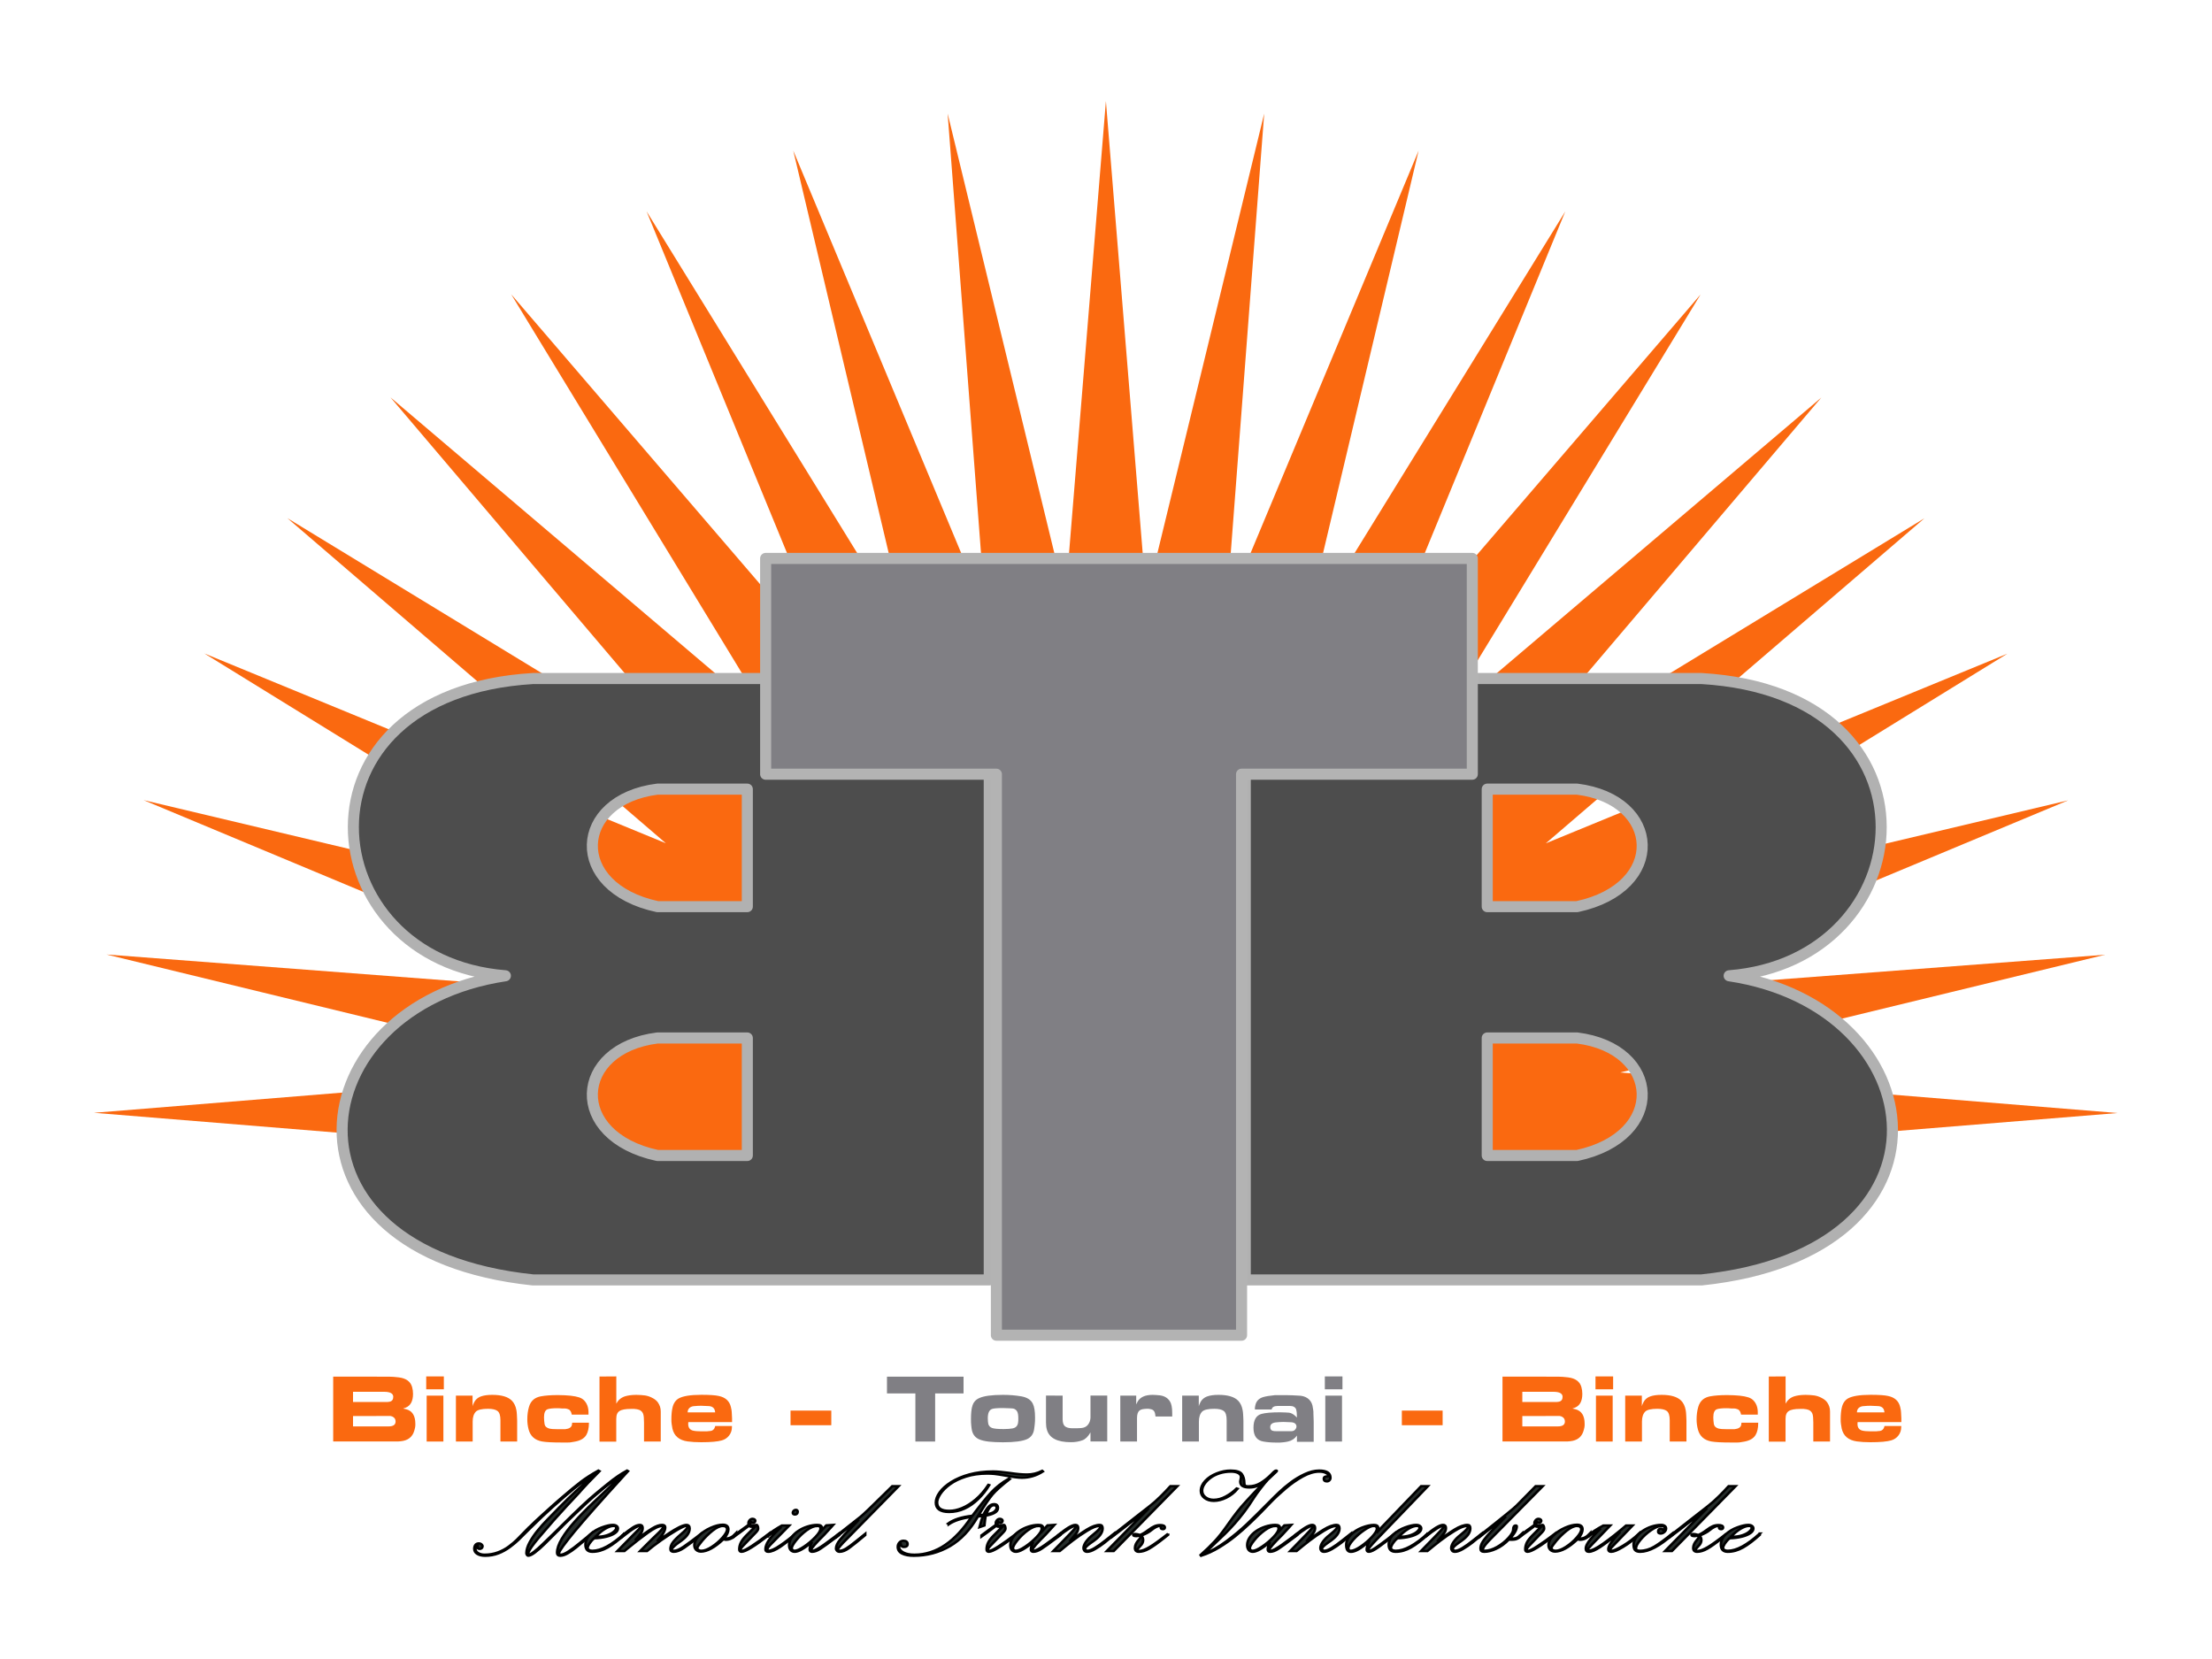 <?xml version="1.0" encoding="UTF-8" standalone="no"?>
<!-- Created with Inkscape (http://www.inkscape.org/) -->

<svg
   xmlns:dc="http://purl.org/dc/elements/1.1/"
   xmlns:cc="http://creativecommons.org/ns#"
   xmlns:rdf="http://www.w3.org/1999/02/22-rdf-syntax-ns#"
   xmlns:svg="http://www.w3.org/2000/svg"
   xmlns="http://www.w3.org/2000/svg"
   xmlns:sodipodi="http://sodipodi.sourceforge.net/DTD/sodipodi-0.dtd"
   xmlns:inkscape="http://www.inkscape.org/namespaces/inkscape"
   version="1.1"
   width="400"
   height="300"
   id="svg2"
   inkscape:version="0.48.1 "
   sodipodi:docname="binche-tournai-binche NEU.svg">
  <sodipodi:namedview
     pagecolor="#ffffff"
     bordercolor="#666666"
     borderopacity="1"
     objecttolerance="10"
     gridtolerance="10"
     guidetolerance="10"
     inkscape:pageopacity="0"
     inkscape:pageshadow="2"
     inkscape:window-width="1280"
     inkscape:window-height="964"
     id="namedview382"
     showgrid="false"
     inkscape:zoom="2.49"
     inkscape:cx="200"
     inkscape:cy="150"
     inkscape:window-x="-4"
     inkscape:window-y="-4"
     inkscape:window-maximized="1"
     inkscape:current-layer="svg2" />
  <defs
     id="defs4">
    <filter
       color-interpolation-filters="sRGB"
       id="filter3849-1">
      <feGaussianBlur
         stdDeviation="0.584"
         id="feGaussianBlur3851-7" />
    </filter>
    <filter
       color-interpolation-filters="sRGB"
       id="filter3845-4">
      <feGaussianBlur
         stdDeviation="0.584"
         id="feGaussianBlur3847-0" />
    </filter>
    <filter
       color-interpolation-filters="sRGB"
       id="filter3857-9">
      <feGaussianBlur
         stdDeviation="0.402"
         id="feGaussianBlur3859-4" />
    </filter>
  </defs>
  <g
     id="layer2">
    <g
       id="layer3"
       style="display:inline">
      <g
         transform="translate(2.3275e-5,-300)"
         id="layer1-1"
         style="display:inline">
        <g
           transform="matrix(0.5,0,0,0.5,2.038,313.28)"
           id="g3176">
          <path
             d="M 209.8,390.57 29.915,375.9 209.81,361.26 34.429,318.65 214.39,332.36 47.852,262.82 223.45,304.5 69.833,209.77 236.73,278.41 99.821,160.81 253.96,254.72 137.14,117.15 274.67,234.01 180.79,79.86 298.37,216.8 229.76,49.87 324.46,203.51 282.81,27.9 352.31,194.46 338.65,14.5 381.22,189.88 395.89,10 410.53,189.89 453.14,14.51 439.44,194.47 508.98,27.93 467.29,203.52 562.03,49.91 493.39,216.82 610.98,79.91 517.08,234.04 654.64,117.21 537.78,254.75 691.93,160.88 554.99,278.44 721.93,209.85 568.29,304.54 743.89,262.9 577.33,332.39 757.29,318.73 581.91,361.31 761.79,375.98 581.91,390.61 z"
             id="path6150"
             style="color:#000000;fill:#fa6910;fill-opacity:1;fill-rule:nonzero;stroke:none;stroke-width:0.1;marker:none;visibility:visible;display:inline;overflow:visible;enable-background:accumulate" />
          <g
             id="g3057"
             style="display:inline">
            <g
               id="g3052">
              <path
                 d="m 446.3,218.84 0,217.5 165,0 c 96.2,-10.03 84.6,-98.79 10,-110 70.14,-5.52 79.81,-102.22 -10,-107.5 l -165,0 z m 87.5,40 32.5,0 c 30.33,3.79 32.46,35.53 0,42.5 l -32.5,0 0,-42.5 z m 0,90 32.5,0 c 30.33,3.79 32.46,35.53 0,42.5 l -32.5,0 0,-42.5 z"
                 id="path6167"
                 style="color:#000000;fill:#4d4d4d;stroke:#b1b1b1;stroke-width:4;stroke-linecap:round;stroke-linejoin:round;stroke-miterlimit:4;stroke-opacity:1;stroke-dasharray:none;stroke-dashoffset:0;marker:none;visibility:visible;display:inline;overflow:visible;filter:url(#filter3849-1);enable-background:accumulate" />
              <path
                 d="m 745,357.5 0,217.5 165,0 c 96.2,-10.03 84.6,-98.79 10,-110 70.14,-5.52 79.81,-102.22 -10,-107.5 l -165,0 z m 87.5,40 32.5,0 c 30.33,3.79 32.46,35.53 0,42.5 l -32.5,0 0,-42.5 z m 0,90 32.5,0 c 30.33,3.79 32.46,35.53 0,42.5 l -32.5,0 0,-42.5 z"
                 transform="matrix(-1,0,0,1,1098.7,-138.66)"
                 id="path6167-7"
                 style="color:#000000;fill:#4d4d4d;stroke:#b1b1b1;stroke-width:4;stroke-linecap:round;stroke-linejoin:round;stroke-miterlimit:4;stroke-opacity:1;stroke-dasharray:none;stroke-dashoffset:0;marker:none;visibility:visible;display:inline;overflow:visible;filter:url(#filter3845-4);enable-background:accumulate" />
              <path
                 d="m 272.83,175.4 255.57,0 0,78.04 -83.45,0 0,202.9 -88.67,0 0,-202.9 -83.45,0 z"
                 id="path7037"
                 style="color:#000000;fill:#807f84;fill-opacity:1;stroke:#b3b3b3;stroke-width:4;stroke-linecap:round;stroke-linejoin:round;stroke-miterlimit:4;stroke-opacity:1;stroke-dasharray:none;stroke-dashoffset:0;marker:none;visibility:visible;display:inline;overflow:visible;filter:url(#filter3857-9);enable-background:accumulate" />
            </g>
            <g
               transform="matrix(0.944,0,0,0.86,-2.203,-27.72)"
               id="text7098"
               style="font-size:64px;font-style:oblique;font-variant:normal;font-weight:normal;font-stretch:normal;text-indent:0;text-align:start;text-decoration:none;line-height:100%;letter-spacing:0px;word-spacing:0px;text-transform:none;direction:ltr;block-progression:tb;writing-mode:lr-tb;text-anchor:start;baseline-shift:baseline;color:#000000;fill:#262d2b;fill-opacity:1;fill-rule:nonzero;stroke:#000000;stroke-width:1;stroke-opacity:1;marker:none;visibility:visible;display:inline;overflow:visible;enable-background:accumulate;font-family:Palace Script MT;-inkscape-font-specification:Palace Script MT Oblique">
              <path
                 d="m 200.71,643.69 c 1.23,-1.37 3.18,-3.39 5.86,-6.04 2.67,-2.66 4.8,-4.74 6.39,-6.24 1.77,-1.66 3.27,-3.06 4.51,-4.19 1.24,-1.12 2.31,-2.06 3.22,-2.81 0.91,-0.75 1.88,-1.49 2.92,-2.23 1.04,-0.74 2.26,-1.54 3.66,-2.39 l 0.41,0.25 c -3.53,3.91 -5.68,6.38 -6.47,7.4 l -0.6,0.72 c -0.1,0.15 -0.37,0.49 -0.81,1.03 -2.96,3.42 -6.19,7.27 -9.69,11.57 -2.77,3.48 -4.72,5.96 -5.86,7.46 -1.13,1.5 -1.99,2.71 -2.57,3.63 -0.59,0.92 -0.99,1.7 -1.22,2.34 -0.23,0.65 -0.19,0.97 0.12,0.97 0.4,0 1.08,-0.41 2.05,-1.23 0.97,-0.82 2.01,-1.83 3.14,-3.02 1.12,-1.19 2.94,-3.11 5.44,-5.78 0.58,-0.64 1.17,-1.3 1.78,-1.95 0.6,-0.66 1.3,-1.42 2.11,-2.28 0.8,-0.87 1.55,-1.68 2.26,-2.43 2.86,-3.04 5.01,-5.26 6.46,-6.67 1.44,-1.4 3.22,-3.04 5.32,-4.92 l 1.79,-1.59 c 2.68,-2.4 5.12,-4.23 7.31,-5.5 l 0.37,0.25 -1.28,1.53 c -4.37,5.25 -8.22,9.94 -11.55,14.08 -3.32,4.13 -5.89,7.4 -7.7,9.81 -1.81,2.41 -3.25,4.42 -4.31,6.03 -1.06,1.62 -1.6,2.61 -1.59,2.98 0,0.46 0.22,0.69 0.68,0.69 0.71,0 1.7,-0.45 2.97,-1.36 1.27,-0.9 2.79,-2.15 4.55,-3.75 1.76,-1.59 3.16,-2.86 4.2,-3.79 l 0,0.53 c -2.69,2.48 -4.64,4.25 -5.86,5.33 -1.22,1.07 -2.33,1.92 -3.34,2.54 -1.01,0.63 -1.93,0.94 -2.77,0.94 -0.77,0 -1.15,-0.43 -1.15,-1.28 0,-1.67 0.61,-3.63 1.82,-5.88 1.22,-2.25 2.83,-4.6 4.82,-7.06 1.99,-2.46 4.47,-5.25 7.45,-8.37 l 11.31,-11.75 c -2.16,1.18 -6.02,4.4 -11.56,9.65 -0.23,0.21 -0.55,0.52 -0.97,0.94 -0.42,0.42 -1.08,1.08 -2,2 -0.92,0.92 -2.13,2.18 -3.64,3.78 -1.51,1.61 -2.95,3.14 -4.33,4.59 l -0.9,0.97 c -0.25,0.34 -0.56,0.68 -0.91,1.03 -2.63,2.9 -4.59,5.05 -5.89,6.44 -1.3,1.4 -2.52,2.57 -3.66,3.52 -1.13,0.95 -2.02,1.42 -2.67,1.42 -0.14,0 -0.29,-0.13 -0.42,-0.38 -0.14,-0.25 -0.2,-0.47 -0.2,-0.68 0,-1.38 0.42,-2.91 1.26,-4.61 0.85,-1.7 1.88,-3.37 3.1,-5 1.21,-1.64 2.47,-3.17 3.76,-4.61 3.4,-3.86 6,-6.76 7.8,-8.7 1.8,-1.95 3.95,-4.13 6.45,-6.55 l 4.44,-4.22 c -1.9,1.23 -3.35,2.22 -4.34,2.98 -1.01,0.76 -2.44,1.97 -4.32,3.61 -0.81,0.71 -2.03,1.83 -3.65,3.36 -1.63,1.53 -3.1,2.95 -4.41,4.24 -1.31,1.29 -2.69,2.67 -4.12,4.15 -1.44,1.48 -2.96,3.1 -4.57,4.85 -2.08,2.27 -3.55,3.87 -4.42,4.81 -0.86,0.94 -1.99,1.97 -3.39,3.11 -1.4,1.13 -2.87,2.03 -4.42,2.67 -1.55,0.65 -3.22,0.97 -4.99,0.97 -1.23,0 -2.23,-0.26 -3,-0.78 -0.77,-0.52 -1.15,-1.24 -1.15,-2.16 0,-0.62 0.14,-1.15 0.42,-1.59 0.28,-0.44 0.73,-0.66 1.36,-0.66 0.33,0 0.64,0.12 0.92,0.36 0.28,0.24 0.42,0.53 0.42,0.86 0,0.29 -0.1,0.55 -0.29,0.77 -0.2,0.22 -0.45,0.32 -0.74,0.32 -0.75,0 -1.02,-0.42 -0.81,-1.28 0,-0.12 0,-0.2 -0.1,-0.25 -0.23,0 -0.42,0.17 -0.57,0.49 -0.14,0.32 -0.21,0.67 -0.21,1.04 0,0.69 0.33,1.27 1.01,1.74 0.68,0.47 1.52,0.7 2.52,0.7 1.83,0 3.54,-0.33 5.14,-0.98 1.59,-0.66 2.99,-1.49 4.2,-2.49 1.21,-1 2.21,-1.92 3,-2.78 0.79,-0.85 2.34,-2.59 4.66,-5.22 z"
                 id="path7103"
                 style="stroke:#000000;stroke-opacity:1;marker:none" />
              <path
                 d="m 226.14,647.66 c 1.73,0 3.19,-0.22 4.38,-0.65 1.19,-0.44 2.09,-0.96 2.7,-1.57 0.62,-0.6 0.92,-1.09 0.92,-1.47 0,-0.6 -0.35,-0.9 -1.06,-0.9 -0.94,0 -2.03,0.41 -3.28,1.23 -1.25,0.83 -2.47,1.95 -3.66,3.36 z m 11.1,-1.4 0,0.53 c -2.34,2.33 -4.47,4.11 -6.41,5.33 -1.94,1.21 -3.89,1.82 -5.87,1.82 -1.75,0 -2.63,-1 -2.63,-3 0,-1.66 0.63,-3.13 1.89,-4.39 1.26,-1.26 2.74,-2.23 4.44,-2.9 1.7,-0.68 3.08,-1.02 4.14,-1.02 0.6,0 1.08,0.14 1.42,0.42 0.35,0.28 0.52,0.65 0.52,1.11 0,0.71 -0.39,1.36 -1.16,1.96 -0.77,0.59 -1.84,1.08 -3.22,1.46 -1.37,0.39 -2.99,0.61 -4.84,0.68 -1.58,1.79 -2.38,3.15 -2.38,4.09 0,0.33 0.18,0.61 0.52,0.83 0.34,0.22 0.78,0.33 1.3,0.33 3.35,0 7.44,-2.42 12.28,-7.25 z"
                 id="path7105"
                 style="stroke:#000000;stroke-opacity:1;marker:none" />
              <path
                 d="m 236.55,647.54 0,-0.57 c 1.54,-1.39 2.83,-2.46 3.88,-3.21 1.04,-0.75 1.96,-1.13 2.78,-1.13 0.66,0 1,0.45 1,1.34 0,0.75 -0.22,1.48 -0.66,2.18 -0.44,0.69 -1.18,1.7 -2.22,3.01 2.92,-2.39 5.11,-4.08 6.58,-5.06 1.47,-0.98 2.73,-1.47 3.8,-1.47 0.77,0 1.15,0.36 1.15,1.06 0,1.42 -1.04,3.37 -3.12,5.85 l 0.87,-0.66 c 1.4,-1.02 2.73,-2 4,-2.94 1.27,-0.93 2.5,-1.72 3.67,-2.36 1.18,-0.63 2.12,-0.95 2.83,-0.95 0.34,0 0.6,0.13 0.8,0.39 0.2,0.26 0.3,0.64 0.3,1.14 0,0.96 -0.32,1.9 -0.96,2.83 -0.63,0.93 -1.72,1.96 -3.26,3.11 -0.63,0.46 -1.22,0.99 -1.78,1.59 -0.57,0.61 -0.85,1.01 -0.85,1.22 0,0.4 0.29,0.6 0.88,0.6 0.91,0 2.13,-0.56 3.64,-1.68 1.51,-1.11 3.75,-2.93 6.73,-5.45 l 0,0.53 c -2.83,2.44 -5,4.22 -6.51,5.35 -1.51,1.12 -2.84,1.68 -3.99,1.68 -0.81,0 -1.22,-0.4 -1.22,-1.22 0,-0.89 0.31,-1.8 0.91,-2.71 0.6,-0.92 1.62,-2.06 3.06,-3.41 1.67,-1.56 2.5,-2.55 2.5,-2.97 0,-0.37 -0.16,-0.56 -0.5,-0.56 -0.54,0 -1.72,0.58 -3.53,1.73 -1.81,1.16 -3.82,2.59 -6.01,4.28 -2.2,1.7 -4.01,3.22 -5.43,4.55 l -2.62,0 4.84,-5.31 c 0.34,-0.36 0.84,-0.89 1.52,-1.6 0.68,-0.7 1.25,-1.34 1.73,-1.92 0.48,-0.57 0.72,-0.96 0.72,-1.17 0,-0.1 -0.1,-0.21 -0.14,-0.33 -0.1,-0.11 -0.23,-0.17 -0.42,-0.17 -1.17,0 -2.91,0.91 -5.22,2.72 -2.31,1.81 -5.03,4.12 -8.16,6.94 l -0.9,0.84 -2.69,0 6.59,-7.37 c 1.5,-1.55 2.25,-2.46 2.25,-2.75 0,-0.3 -0.12,-0.44 -0.37,-0.44 -0.36,0 -0.89,0.22 -1.59,0.67 -0.71,0.45 -1.48,1.01 -2.32,1.67 -0.83,0.67 -1.68,1.38 -2.56,2.13 z"
                 id="path7107"
                 style="stroke:#000000;stroke-opacity:1;marker:none" />
              <path
                 d="m 275.02,643.07 c -1.17,0 -2.51,0.66 -4.02,1.98 -1.51,1.33 -2.86,2.78 -4.06,4.36 -1.2,1.59 -1.8,2.56 -1.8,2.94 0,0.33 0.15,0.61 0.46,0.83 0.3,0.22 0.68,0.33 1.14,0.33 1.1,0 2.43,-0.55 3.98,-1.64 1.55,-1.1 2.92,-2.39 4.11,-3.88 1.19,-1.49 1.78,-2.66 1.78,-3.52 0,-0.41 -0.15,-0.75 -0.45,-1.01 -0.3,-0.26 -0.68,-0.39 -1.14,-0.39 z m 4.97,3.19 0,0.53 c -1.17,1.39 -2.47,2.09 -3.91,2.09 -0.14,0 -0.29,0 -0.44,-0.1 -0.14,0 -0.31,0 -0.5,-0.1 -3.33,3.45 -6.21,5.18 -8.65,5.18 -0.46,0 -0.88,-0.12 -1.27,-0.36 -0.38,-0.24 -0.68,-0.55 -0.87,-0.95 -0.2,-0.39 -0.3,-0.85 -0.3,-1.37 0,-1.4 0.61,-2.76 1.84,-4.1 1.23,-1.33 2.72,-2.42 4.46,-3.26 1.74,-0.85 3.26,-1.27 4.58,-1.27 1.41,0 2.12,0.66 2.12,1.97 0,1.06 -0.51,2.3 -1.53,3.72 0.21,0.1 0.44,0.12 0.69,0.12 1.31,0 2.57,-0.73 3.78,-2.18 z"
                 id="path7109"
                 style="stroke:#000000;stroke-opacity:1;marker:none" />
              <path
                 d="m 279.3,647.04 c 0.94,-0.75 1.87,-1.51 2.8,-2.28 0.92,-0.77 1.85,-1.5 2.76,-2.19 -0.16,-0.65 -0.1,-1.23 0.25,-1.74 0.34,-0.51 0.74,-0.76 1.22,-0.76 0.27,0 0.51,0.1 0.72,0.23 0.21,0.16 0.31,0.35 0.31,0.58 0,0.27 -0.1,0.49 -0.26,0.66 -0.18,0.16 -0.39,0.25 -0.64,0.25 -0.25,0 -0.6,-0.21 -1.03,-0.63 -0.13,0.17 -0.19,0.4 -0.19,0.69 0,0.25 0.1,0.48 0.29,0.7 0.22,0.22 0.47,0.33 0.74,0.33 0.19,0 0.47,0 0.84,-0.12 0.42,-0.1 0.67,-0.13 0.75,-0.13 0.17,0 0.31,0.16 0.42,0.47 0.12,0.31 0.18,0.69 0.18,1.12 0,0.38 -0.26,0.87 -0.77,1.49 -0.51,0.61 -1.39,1.62 -2.64,3.01 -1.25,1.4 -2.11,2.39 -2.59,2.97 -0.48,0.59 -0.72,1.03 -0.72,1.35 0,0.31 0.21,0.47 0.62,0.47 0.59,0 1.83,-0.69 3.74,-2.05 1.9,-1.37 4.12,-3.1 6.64,-5.2 l 0,0.53 c -5.61,4.77 -9.15,7.15 -10.63,7.15 -0.56,0 -0.84,-0.34 -0.84,-1.03 0,-0.98 0.19,-1.9 0.58,-2.78 0.38,-0.87 1.04,-1.84 1.98,-2.91 l 3.66,-4.03 c -0.44,0.17 -0.93,0.24 -1.49,0.22 -0.55,0 -0.89,-0.17 -1.01,-0.47 -2.77,2.3 -4.67,3.83 -5.69,4.6 z"
                 id="path7111"
                 style="stroke:#000000;stroke-opacity:1;marker:none" />
              <path
                 d="m 302.93,636.29 c 0.45,0 0.68,0.28 0.68,0.84 0,0.33 -0.1,0.61 -0.28,0.81 -0.19,0.21 -0.43,0.32 -0.72,0.32 -0.56,0 -0.84,-0.25 -0.84,-0.75 0,-0.3 0.11,-0.57 0.34,-0.83 0.23,-0.26 0.5,-0.39 0.82,-0.39 z m -10.82,11.18 -0.1,-0.5 c 1.58,-1.43 3.44,-2.8 5.56,-4.09 l 2.82,0 -7.38,8.25 c -0.52,0.58 -0.85,1.13 -1,1.63 -0.15,0.5 0,0.75 0.38,0.75 1.04,0 2.59,-0.77 4.65,-2.32 2.06,-1.54 3.97,-3.16 5.72,-4.87 l 0,0.53 c -2.02,1.94 -3.97,3.6 -5.84,5 -1.88,1.4 -3.41,2.09 -4.6,2.09 -0.68,0 -1.03,-0.36 -1.03,-1.09 0,-2.17 1.69,-4.94 5.06,-8.31 0.19,-0.19 0.36,-0.37 0.52,-0.55 0.16,-0.18 0.31,-0.34 0.45,-0.48 -1.87,1.12 -3.62,2.44 -5.25,3.96 z"
                 id="path7113"
                 style="stroke:#000000;stroke-opacity:1;marker:none" />
              <path
                 d="m 311.21,643.07 c -1.25,0 -2.64,0.61 -4.18,1.84 -1.53,1.23 -2.86,2.63 -4,4.19 -1.13,1.56 -1.7,2.67 -1.7,3.31 0,0.31 0.11,0.58 0.31,0.78 0.21,0.21 0.47,0.32 0.79,0.32 0.85,0 2.08,-0.6 3.68,-1.79 1.61,-1.18 3.05,-2.53 4.35,-4.03 1.29,-1.5 1.93,-2.67 1.93,-3.53 0,-0.73 -0.39,-1.09 -1.18,-1.09 z m 8.25,3.84 -1.6,1.35 c -2.5,2.08 -4.35,3.55 -5.54,4.4 -1.2,0.86 -2.26,1.28 -3.18,1.28 -0.6,0 -0.9,-0.34 -0.9,-1.03 0,-0.73 0.28,-1.75 0.84,-3.06 -2.98,2.73 -5.18,4.09 -6.59,4.09 -0.63,0 -1.14,-0.24 -1.53,-0.73 -0.4,-0.49 -0.6,-1.2 -0.6,-2.14 0,-1.06 0.32,-2.11 0.94,-3.14 0.63,-1.03 1.46,-1.94 2.52,-2.74 1.05,-0.79 2.22,-1.41 3.53,-1.87 1.3,-0.46 2.56,-0.69 3.79,-0.69 0.61,0 1.05,0.11 1.33,0.33 0.28,0.22 0.43,0.58 0.46,1.08 0,0.1 0,0.2 -0.1,0.29 0,0.1 0,0.23 -0.1,0.39 0,0.17 -0.1,0.31 -0.1,0.41 l 1.97,-2.31 2.62,-0.19 -0.81,1 c -0.67,0.79 -1.21,1.44 -1.63,1.95 -0.41,0.51 -0.77,0.94 -1.06,1.27 -3.25,3.52 -4.87,5.58 -4.87,6.19 0,0.31 0.14,0.47 0.43,0.47 0.4,0 0.99,-0.24 1.79,-0.71 0.79,-0.47 1.68,-1.09 2.67,-1.86 0.99,-0.77 2.12,-1.68 3.39,-2.73 1.27,-1.05 2.01,-1.66 2.22,-1.83 z"
                 id="path7115"
                 style="stroke:#000000;stroke-opacity:1;marker:none" />
              <path
                 d="m 338.3,628.04 1.56,-1.69 2.41,0 -19.69,22.03 c -2.35,2.58 -3.53,4.09 -3.53,4.53 0,0.4 0.21,0.6 0.63,0.6 0.72,0 1.56,-0.31 2.5,-0.93 0.93,-0.61 2.2,-1.64 3.79,-3.07 1.6,-1.44 2.77,-2.48 3.52,-3.13 l 0,0.53 c -2.84,2.61 -4.91,4.43 -6.22,5.47 -1.31,1.04 -2.51,1.56 -3.59,1.56 -0.38,0 -0.7,-0.14 -0.96,-0.42 -0.26,-0.28 -0.39,-0.61 -0.39,-0.98 0,-1.07 0.52,-2.3 1.56,-3.72 1.05,-1.42 2.45,-3.07 4.22,-4.97 0.13,-0.17 0.5,-0.61 1.13,-1.33 0.62,-0.72 1.23,-1.43 1.81,-2.14 -1.44,1.08 -4.21,3.45 -8.31,7.09 l 0,-0.5 8.87,-7.68 c 1.09,-0.92 4.65,-4.67 10.69,-11.25 z"
                 id="path7117"
                 style="stroke:#000000;stroke-opacity:1;marker:none" />
              <path
                 d="m 376.68,625.79 0.31,0.12 c -1.19,2.17 -2.6,4.12 -4.24,5.86 -1.63,1.74 -3.38,3.08 -5.25,4.02 -1.86,0.93 -3.81,1.4 -5.86,1.4 -3.37,0 -5.06,-1.32 -5.06,-3.97 0,-1.35 0.5,-2.79 1.5,-4.32 1,-1.53 2.47,-2.97 4.41,-4.3 1.93,-1.33 4.25,-2.41 6.95,-3.22 2.7,-0.81 5.71,-1.22 9.05,-1.22 1.58,0 3.73,0.21 6.44,0.63 2.6,0.44 4.78,0.65 6.53,0.65 2.04,0 3.99,-0.51 5.84,-1.53 l 0.25,0.25 c -2.46,1.75 -5.15,2.63 -8.06,2.63 -1.36,0 -3.47,-0.3 -6.35,-0.91 -1.79,-0.35 -3.15,-0.58 -4.07,-0.69 -0.93,-0.1 -1.87,-0.15 -2.83,-0.15 -3,0 -5.72,0.42 -8.16,1.28 -2.44,0.85 -4.47,1.93 -6.09,3.22 -1.63,1.29 -2.86,2.63 -3.71,4.03 -0.84,1.39 -1.26,2.59 -1.26,3.59 0,2.38 1.56,3.56 4.69,3.56 1.54,0 3.18,-0.39 4.93,-1.18 1.75,-0.79 3.51,-2.01 5.27,-3.66 1.76,-1.64 3.35,-3.68 4.77,-6.09 z m -0.88,12.4 c 1.65,-0.25 2.74,-0.66 3.28,-1.25 0.54,-0.58 0.81,-1.06 0.81,-1.43 0,-0.77 -0.36,-1.16 -1.09,-1.16 -0.6,0 -1.14,0.33 -1.61,0.98 -0.47,0.66 -0.93,1.61 -1.39,2.86 z m -14.28,4.16 -0.31,-0.25 c 2.2,-1.75 5.32,-2.85 9.34,-3.31 3.04,-4.46 5.47,-7.76 7.3,-9.91 1.82,-2.14 4.05,-4.05 6.7,-5.72 l 0.31,0.19 c -3.21,2.75 -5.42,4.93 -6.65,6.53 -1.23,1.61 -3,4.51 -5.32,8.72 l 1.94,-0.28 c 0.63,-1.44 1.26,-2.53 1.89,-3.28 0.64,-0.75 1.35,-1.13 2.14,-1.13 0.98,0 1.47,0.53 1.47,1.6 0,0.87 -0.45,1.57 -1.36,2.09 -0.9,0.52 -2.01,0.9 -3.33,1.12 -0.2,1.25 -0.37,2.64 -0.5,4.16 l -1.84,0.69 c 0.56,-2.36 1.01,-3.93 1.34,-4.72 l -2,0.25 c -2.93,5.62 -6.5,9.78 -10.7,12.47 -4.2,2.69 -8.82,4.03 -13.86,4.03 -1.83,0 -3.31,-0.31 -4.42,-0.92 -1.12,-0.62 -1.67,-1.56 -1.67,-2.83 0,-0.69 0.2,-1.29 0.61,-1.8 0.4,-0.51 0.93,-0.76 1.58,-0.76 0.49,0 0.88,0.12 1.14,0.37 0.26,0.25 0.39,0.6 0.39,1.03 0,0.82 -0.49,1.22 -1.47,1.22 -0.63,0 -1.03,-0.45 -1.22,-1.34 -0.38,0.46 -0.56,0.88 -0.56,1.28 0,0.94 0.54,1.72 1.62,2.36 1.08,0.63 2.5,0.95 4.25,0.95 2.13,0 4.19,-0.36 6.2,-1.08 2.01,-0.71 3.92,-1.75 5.71,-3.11 1.79,-1.35 3.5,-2.99 5.14,-4.92 1.63,-1.92 3.24,-4.18 4.83,-6.76 -3.73,0.52 -6.63,1.54 -8.69,3.06 z"
                 id="path7119"
                 style="stroke:#000000;stroke-opacity:1;marker:none" />
              <path
                 d="m 374.05,647.04 c 0.94,-0.75 1.87,-1.51 2.8,-2.28 0.92,-0.77 1.85,-1.5 2.76,-2.19 -0.16,-0.65 -0.1,-1.23 0.25,-1.74 0.34,-0.51 0.74,-0.76 1.22,-0.76 0.27,0 0.51,0.1 0.72,0.23 0.21,0.16 0.31,0.35 0.31,0.58 0,0.27 -0.1,0.49 -0.26,0.66 -0.18,0.16 -0.39,0.25 -0.64,0.25 -0.25,0 -0.6,-0.21 -1.03,-0.63 -0.13,0.17 -0.19,0.4 -0.19,0.69 0,0.25 0.1,0.48 0.29,0.7 0.22,0.22 0.47,0.33 0.74,0.33 0.19,0 0.47,0 0.84,-0.12 0.42,-0.1 0.67,-0.13 0.75,-0.13 0.17,0 0.31,0.16 0.42,0.47 0.12,0.31 0.18,0.69 0.18,1.12 0,0.38 -0.26,0.87 -0.77,1.49 -0.51,0.61 -1.39,1.62 -2.64,3.01 -1.25,1.4 -2.11,2.39 -2.59,2.97 -0.48,0.59 -0.72,1.03 -0.72,1.35 0,0.31 0.21,0.47 0.62,0.47 0.59,0 1.83,-0.69 3.74,-2.05 1.9,-1.37 4.12,-3.1 6.64,-5.2 l 0,0.53 c -5.61,4.77 -9.15,7.15 -10.63,7.15 -0.56,0 -0.84,-0.34 -0.84,-1.03 0,-0.98 0.19,-1.9 0.58,-2.78 0.38,-0.87 1.04,-1.84 1.98,-2.91 l 3.66,-4.03 c -0.44,0.17 -0.93,0.24 -1.49,0.22 -0.55,0 -0.89,-0.17 -1.01,-0.47 -2.77,2.3 -4.67,3.83 -5.69,4.6 z"
                 id="path7121"
                 style="stroke:#000000;stroke-opacity:1;marker:none" />
              <path
                 d="m 395.96,643.07 c -1.25,0 -2.64,0.61 -4.18,1.84 -1.53,1.23 -2.86,2.63 -4,4.19 -1.13,1.56 -1.7,2.67 -1.7,3.31 0,0.31 0.11,0.58 0.31,0.78 0.21,0.21 0.47,0.32 0.79,0.32 0.85,0 2.08,-0.6 3.68,-1.79 1.61,-1.18 3.05,-2.53 4.35,-4.03 1.29,-1.5 1.93,-2.67 1.93,-3.53 0,-0.73 -0.39,-1.09 -1.18,-1.09 z m 8.25,3.84 -1.6,1.35 c -2.5,2.08 -4.35,3.55 -5.54,4.4 -1.2,0.86 -2.26,1.28 -3.18,1.28 -0.6,0 -0.9,-0.34 -0.9,-1.03 0,-0.73 0.28,-1.75 0.84,-3.06 -2.98,2.73 -5.18,4.09 -6.59,4.09 -0.63,0 -1.14,-0.24 -1.53,-0.73 -0.4,-0.49 -0.6,-1.2 -0.6,-2.14 0,-1.06 0.32,-2.11 0.94,-3.14 0.63,-1.03 1.46,-1.94 2.52,-2.74 1.05,-0.79 2.22,-1.41 3.53,-1.87 1.3,-0.46 2.56,-0.69 3.79,-0.69 0.61,0 1.05,0.11 1.33,0.33 0.28,0.22 0.43,0.58 0.46,1.08 0,0.1 0,0.2 -0.1,0.29 0,0.1 0,0.23 -0.1,0.39 0,0.17 -0.1,0.31 -0.1,0.41 l 1.97,-2.31 2.62,-0.19 -0.81,1 c -0.67,0.79 -1.21,1.44 -1.63,1.95 -0.41,0.51 -0.77,0.94 -1.06,1.27 -3.25,3.52 -4.87,5.58 -4.87,6.19 0,0.31 0.14,0.47 0.43,0.47 0.4,0 0.99,-0.24 1.79,-0.71 0.79,-0.47 1.68,-1.09 2.67,-1.86 0.99,-0.77 2.12,-1.68 3.39,-2.73 1.27,-1.05 2.01,-1.66 2.22,-1.83 z"
                 id="path7123"
                 style="stroke:#000000;stroke-opacity:1;marker:none" />
              <path
                 d="m 403.36,647.54 0,-0.5 c 3.17,-2.94 5.39,-4.41 6.66,-4.41 0.71,0 1.06,0.45 1.06,1.34 0,0.71 -0.22,1.41 -0.65,2.1 -0.44,0.69 -1.33,1.88 -2.66,3.59 2.58,-2.14 4.82,-3.85 6.72,-5.12 1.89,-1.27 3.52,-1.91 4.87,-1.91 0.71,0 1.06,0.49 1.07,1.47 0,0.96 -0.34,1.91 -1,2.86 -0.67,0.95 -1.77,1.97 -3.29,3.08 -1.62,1.23 -2.43,2.1 -2.43,2.62 0,0.21 0.1,0.4 0.29,0.58 0.2,0.18 0.4,0.27 0.61,0.27 0.73,0 1.7,-0.4 2.89,-1.21 1.2,-0.8 2.51,-1.82 3.93,-3.06 1.41,-1.24 2.56,-2.23 3.43,-2.98 l 0,0.53 c -1.27,1.18 -2.51,2.29 -3.72,3.33 -1.2,1.03 -2.41,1.92 -3.61,2.68 -1.19,0.76 -2.19,1.14 -2.98,1.14 -0.5,0 -0.86,-0.16 -1.08,-0.5 -0.22,-0.33 -0.33,-0.67 -0.33,-1.03 0,-0.79 0.32,-1.68 0.94,-2.67 0.63,-0.99 1.49,-1.95 2.6,-2.89 1.27,-1.13 2.15,-2.03 2.64,-2.7 0.49,-0.68 0.34,-1.02 -0.43,-1.02 -0.98,0 -2.45,0.66 -4.43,1.99 -1.98,1.32 -3.84,2.71 -5.57,4.18 -1.73,1.47 -3.36,2.91 -4.9,4.33 l -2.44,0 4.16,-4.69 c 3.04,-3.39 4.56,-5.25 4.56,-5.56 0,-0.21 -0.13,-0.31 -0.38,-0.31 -0.91,0 -3.09,1.49 -6.53,4.47 z"
                 id="path7125"
                 style="stroke:#000000;stroke-opacity:1;marker:none" />
              <path
                 d="m 432.86,639.54 5.44,-4.66 c 1.35,-1.14 2.78,-2.52 4.27,-4.12 1.49,-1.61 2.77,-3.08 3.86,-4.41 l 2.62,0 -24.37,27.28 -2.63,0 16.13,-18.06 c -0.67,0.6 -1.37,1.22 -2.1,1.84 -0.73,0.63 -1.36,1.17 -1.9,1.64 -0.55,0.47 -1.26,1.08 -2.13,1.83 -2.04,1.75 -3.29,2.82 -3.75,3.22 -0.46,0.4 -1.5,1.27 -3.12,2.62 l -1,0.82 0,-0.5 3.31,-2.88 c 0,0 1.77,-1.54 5.37,-4.62 z m 12.69,6.72 0,0.53 -1.53,1.34 c -2.5,2.17 -4.44,3.68 -5.83,4.53 -1.38,0.86 -2.67,1.28 -3.86,1.28 -0.98,0 -1.47,-0.55 -1.47,-1.65 0,-1.07 0.49,-2.2 1.47,-3.41 0.44,-0.52 0.66,-0.97 0.66,-1.34 0,-0.25 -0.13,-0.38 -0.38,-0.38 -0.1,0 -0.24,0 -0.53,0.1 -0.29,0 -0.48,0.1 -0.56,0.1 -0.9,0 -1.35,-0.17 -1.34,-0.5 0,-0.27 0.27,-0.41 0.81,-0.41 0.35,0 0.96,0.14 1.81,0.41 0.92,-0.4 1.94,-1.07 3.06,-2 1.02,-0.84 1.86,-1.4 2.52,-1.71 0.65,-0.3 1.37,-0.45 2.14,-0.45 1.17,0 1.75,0.33 1.75,1 0,0.48 -0.24,0.72 -0.72,0.72 -0.54,0 -0.81,-0.24 -0.81,-0.72 l 0.12,-0.56 c 0,-0.1 -0.1,-0.13 -0.18,-0.13 -1.05,0 -2.24,0.62 -3.6,1.85 -0.79,0.75 -2.05,1.5 -3.78,2.25 0.44,0.62 0.66,1.26 0.66,1.9 0,0.94 -0.41,1.82 -1.22,2.63 -0.65,0.75 -0.97,1.22 -0.97,1.4 0,0.36 0.23,0.54 0.69,0.54 1.02,0 2.37,-0.56 4.04,-1.66 1.68,-1.1 4.03,-2.97 7.05,-5.59 z"
                 id="path7127"
                 style="stroke:#000000;stroke-opacity:1;marker:none" />
              <path
                 d="m 461.33,652.66 -2.19,2.25 c 2.88,-1.21 5.77,-3 8.69,-5.37 2.92,-2.38 5.55,-4.79 7.91,-7.25 2.35,-2.46 5.23,-5.58 8.62,-9.35 1.34,-1.5 2.64,-2.9 3.91,-4.22 1.27,-1.31 2.72,-2.64 4.34,-3.98 1.63,-1.34 3.4,-2.5 5.32,-3.48 1.91,-0.98 3.74,-1.47 5.5,-1.47 2.85,0 4.28,1 4.28,3 0,0.44 -0.13,0.8 -0.38,1.09 -0.25,0.29 -0.57,0.44 -0.97,0.44 -0.77,0 -1.15,-0.34 -1.15,-1.03 0,-0.44 0.13,-0.73 0.4,-0.88 0.27,-0.14 0.66,-0.22 1.16,-0.22 0.21,0 0.31,0 0.31,-0.12 0,-0.44 -0.33,-0.86 -1,-1.25 -0.67,-0.4 -1.53,-0.59 -2.59,-0.6 -1.98,0 -4.1,0.68 -6.35,2.04 -2.25,1.35 -4.48,3.06 -6.68,5.12 -2.21,2.06 -4.17,4.06 -5.86,6 -1.7,1.94 -2.87,3.27 -3.52,4 -1.23,1.38 -2.71,2.97 -4.44,4.78 -1.73,1.81 -3.54,3.56 -5.45,5.25 -1.91,1.69 -3.96,3.27 -6.17,4.74 -2.21,1.47 -4.49,2.62 -6.84,3.45 l -0.19,-0.31 c 2.23,-2.19 4.05,-4.14 5.48,-5.85 1.43,-1.7 2.9,-3.75 4.42,-6.12 l 0.91,-1.41 c 2.29,-3.58 4.32,-6.41 6.09,-8.5 l 1,-1.22 c 1.23,-1.5 3.43,-4.06 6.6,-7.68 -1.19,0.83 -2.17,1.43 -2.96,1.81 -0.78,0.37 -1.75,0.56 -2.92,0.56 -2.27,0 -3.4,-0.81 -3.4,-2.44 0,-0.1 0,-0.37 0.14,-0.87 0.1,-0.5 0.14,-0.84 0.14,-1.03 0,-0.73 -0.36,-1.3 -1.06,-1.71 -0.71,-0.4 -1.62,-0.6 -2.72,-0.61 -1.65,0 -3.15,0.25 -4.52,0.74 -1.36,0.49 -2.54,1.14 -3.51,1.95 -0.98,0.82 -1.75,1.68 -2.3,2.61 -0.55,0.93 -0.83,1.83 -0.83,2.7 0,1.13 0.43,2.05 1.28,2.77 0.86,0.72 1.91,1.08 3.16,1.08 1.56,0 3.12,-0.47 4.69,-1.41 1.56,-0.93 2.93,-2.05 4.12,-3.34 l 0.34,0.12 c -1.23,1.61 -2.67,2.85 -4.32,3.74 -1.66,0.88 -3.25,1.33 -4.77,1.33 -1.42,0 -2.59,-0.4 -3.53,-1.19 -0.94,-0.79 -1.41,-1.78 -1.41,-2.97 0,-1.5 0.56,-2.91 1.69,-4.23 1.12,-1.33 2.58,-2.38 4.38,-3.16 1.79,-0.78 3.55,-1.17 5.28,-1.17 2.27,0 3.71,0.5 4.32,1.51 0.62,1.01 0.93,2.23 0.93,3.64 0,0.57 0.11,0.95 0.32,1.16 0.22,0.21 0.62,0.31 1.21,0.31 1.77,0 3.37,-0.48 4.79,-1.44 1.43,-0.95 2.79,-2.15 4.08,-3.59 0.19,-0.21 0.36,-0.4 0.52,-0.58 0.15,-0.17 0.31,-0.35 0.47,-0.51 0.15,-0.17 0.3,-0.29 0.45,-0.38 0.15,-0.1 0.29,-0.12 0.44,-0.12 0.27,0 0.28,0.15 0,0.45 -0.25,0.3 -0.69,0.76 -1.33,1.38 -0.63,0.61 -1.28,1.27 -1.92,1.98 -0.71,0.83 -1.61,2.02 -2.69,3.56 -1.08,1.54 -1.96,2.88 -2.62,4 -1.36,2.36 -2.6,4.36 -3.74,6 -1.13,1.65 -2.34,3.27 -3.62,4.86 -1.28,1.6 -2.52,3.04 -3.72,4.33 -1.2,1.29 -3.22,3.4 -6.05,6.31 z"
                 id="path7129"
                 style="stroke:#000000;stroke-opacity:1;marker:none" />
              <path
                 d="m 486.71,643.07 c -1.25,0 -2.64,0.61 -4.18,1.84 -1.53,1.23 -2.86,2.63 -4,4.19 -1.13,1.56 -1.7,2.67 -1.7,3.31 0,0.31 0.11,0.58 0.31,0.78 0.21,0.21 0.47,0.32 0.79,0.32 0.85,0 2.08,-0.6 3.68,-1.79 1.61,-1.18 3.05,-2.53 4.35,-4.03 1.29,-1.5 1.93,-2.67 1.93,-3.53 0,-0.73 -0.39,-1.09 -1.18,-1.09 z m 8.25,3.84 -1.6,1.35 c -2.5,2.08 -4.35,3.55 -5.54,4.4 -1.2,0.86 -2.26,1.28 -3.18,1.28 -0.6,0 -0.9,-0.34 -0.9,-1.03 0,-0.73 0.28,-1.75 0.84,-3.06 -2.98,2.73 -5.18,4.09 -6.59,4.09 -0.63,0 -1.14,-0.24 -1.53,-0.73 -0.4,-0.49 -0.6,-1.2 -0.6,-2.14 0,-1.06 0.32,-2.11 0.94,-3.14 0.63,-1.03 1.46,-1.94 2.52,-2.74 1.05,-0.79 2.22,-1.41 3.53,-1.87 1.3,-0.46 2.56,-0.69 3.79,-0.69 0.61,0 1.05,0.11 1.33,0.33 0.28,0.22 0.43,0.58 0.46,1.08 0,0.1 0,0.2 -0.1,0.29 0,0.1 0,0.23 -0.1,0.39 0,0.17 -0.1,0.31 -0.1,0.41 l 1.97,-2.31 2.62,-0.19 -0.81,1 c -0.67,0.79 -1.21,1.44 -1.63,1.95 -0.41,0.51 -0.77,0.94 -1.06,1.27 -3.25,3.52 -4.87,5.58 -4.87,6.19 0,0.31 0.14,0.47 0.43,0.47 0.4,0 0.99,-0.24 1.79,-0.71 0.79,-0.47 1.68,-1.09 2.67,-1.86 0.99,-0.77 2.12,-1.68 3.39,-2.73 1.27,-1.05 2.01,-1.66 2.22,-1.83 z"
                 id="path7131-7"
                 style="stroke:#000000;stroke-opacity:1;marker:none" />
              <path
                 d="m 494.11,647.54 0,-0.5 c 3.17,-2.94 5.39,-4.41 6.66,-4.41 0.71,0 1.06,0.45 1.06,1.34 0,0.71 -0.22,1.41 -0.65,2.1 -0.44,0.69 -1.33,1.88 -2.66,3.59 2.58,-2.14 4.82,-3.85 6.72,-5.12 1.89,-1.27 3.52,-1.91 4.87,-1.91 0.71,0 1.06,0.49 1.07,1.47 0,0.96 -0.34,1.91 -1,2.86 -0.67,0.95 -1.77,1.97 -3.29,3.08 -1.62,1.23 -2.43,2.1 -2.43,2.62 0,0.21 0.1,0.4 0.29,0.58 0.2,0.18 0.4,0.27 0.61,0.27 0.73,0 1.7,-0.4 2.89,-1.21 1.2,-0.8 2.51,-1.82 3.93,-3.06 1.41,-1.24 2.56,-2.23 3.43,-2.98 l 0,0.53 c -1.27,1.18 -2.51,2.29 -3.72,3.33 -1.2,1.03 -2.41,1.92 -3.61,2.68 -1.19,0.76 -2.19,1.14 -2.98,1.14 -0.5,0 -0.86,-0.16 -1.08,-0.5 -0.22,-0.33 -0.33,-0.67 -0.33,-1.03 0,-0.79 0.32,-1.68 0.94,-2.67 0.63,-0.99 1.49,-1.95 2.6,-2.89 1.27,-1.13 2.15,-2.03 2.64,-2.7 0.49,-0.68 0.34,-1.02 -0.43,-1.02 -0.98,0 -2.45,0.66 -4.43,1.99 -1.98,1.32 -3.84,2.71 -5.57,4.18 -1.73,1.47 -3.36,2.91 -4.9,4.33 l -2.44,0 4.16,-4.69 c 3.04,-3.39 4.56,-5.25 4.56,-5.56 0,-0.21 -0.13,-0.31 -0.38,-0.31 -0.91,0 -3.09,1.49 -6.53,4.47 z"
                 id="path7133"
                 style="stroke:#000000;stroke-opacity:1;marker:none" />
              <path
                 d="m 524.27,643.07 c -0.86,0 -2.07,0.6 -3.66,1.8 -1.58,1.19 -2.98,2.55 -4.2,4.06 -1.22,1.51 -1.83,2.69 -1.83,3.54 0,0.69 0.32,1.04 0.97,1.04 0.92,0 2.18,-0.6 3.8,-1.8 1.61,-1.2 3.05,-2.55 4.31,-4.05 1.26,-1.5 1.89,-2.64 1.89,-3.44 0,-0.77 -0.43,-1.15 -1.28,-1.15 z m 1.34,2.56 16.88,-19.28 2.56,0 -19.69,22.47 c -0.44,0.5 -0.91,1.06 -1.43,1.69 -0.53,0.62 -0.91,1.11 -1.15,1.46 -0.24,0.36 -0.4,0.7 -0.5,1.04 -0.1,0.33 0.1,0.5 0.46,0.5 0.52,0 1.8,-0.81 3.84,-2.43 2.04,-1.61 3.96,-3.22 5.75,-4.82 l 0,0.53 c -2.46,2.14 -4.52,3.87 -6.2,5.18 -1.68,1.32 -2.9,1.97 -3.67,1.97 -0.55,0 -0.82,-0.32 -0.82,-0.97 0,-0.83 0.3,-1.91 0.88,-3.25 0,0 0,0 0,-0.1 0,0 -0.1,0 -0.1,0 -2.89,2.9 -5.17,4.34 -6.84,4.34 -1.19,0 -1.78,-0.98 -1.78,-2.93 0,-1.55 0.58,-2.96 1.75,-4.25 1.17,-1.3 2.6,-2.31 4.31,-3.04 1.71,-0.72 3.23,-1.09 4.56,-1.09 1.07,0 1.6,0.45 1.6,1.34 0,0.63 -0.13,1.18 -0.38,1.66 z"
                 id="path7135"
                 style="stroke:#000000;stroke-opacity:1;marker:none" />
              <path
                 d="m 533.89,647.66 c 1.73,0 3.19,-0.22 4.38,-0.65 1.19,-0.44 2.09,-0.96 2.7,-1.57 0.62,-0.6 0.92,-1.09 0.92,-1.47 0,-0.6 -0.35,-0.9 -1.06,-0.9 -0.94,0 -2.03,0.41 -3.28,1.23 -1.25,0.83 -2.47,1.95 -3.66,3.36 z m 11.1,-1.4 0,0.53 c -2.34,2.33 -4.47,4.11 -6.41,5.33 -1.94,1.21 -3.89,1.82 -5.87,1.82 -1.75,0 -2.63,-1 -2.63,-3 0,-1.66 0.63,-3.13 1.89,-4.39 1.26,-1.26 2.74,-2.23 4.44,-2.9 1.7,-0.68 3.08,-1.02 4.14,-1.02 0.6,0 1.08,0.14 1.42,0.42 0.35,0.28 0.52,0.65 0.52,1.11 0,0.71 -0.39,1.36 -1.16,1.96 -0.77,0.59 -1.84,1.08 -3.22,1.46 -1.37,0.39 -2.99,0.61 -4.84,0.68 -1.58,1.79 -2.38,3.15 -2.38,4.09 0,0.33 0.18,0.61 0.52,0.83 0.34,0.22 0.78,0.33 1.3,0.33 3.35,0 7.44,-2.42 12.28,-7.25 z"
                 id="path7137-4"
                 style="stroke:#000000;stroke-opacity:1;marker:none" />
              <path
                 d="m 544.24,647.54 0,-0.5 c 3.16,-2.94 5.38,-4.41 6.65,-4.41 0.71,0 1.07,0.45 1.07,1.34 0,0.71 -0.22,1.41 -0.66,2.1 -0.44,0.69 -1.32,1.88 -2.66,3.59 2.59,-2.14 4.83,-3.85 6.72,-5.12 1.9,-1.27 3.52,-1.91 4.88,-1.91 0.71,0 1.06,0.49 1.06,1.47 0,0.96 -0.33,1.91 -1,2.86 -0.67,0.95 -1.76,1.97 -3.28,3.08 -1.63,1.23 -2.44,2.1 -2.44,2.62 0,0.21 0.1,0.4 0.3,0.58 0.2,0.18 0.4,0.27 0.61,0.27 0.73,0 1.69,-0.4 2.89,-1.21 1.2,-0.8 2.5,-1.82 3.92,-3.06 1.42,-1.24 2.56,-2.23 3.44,-2.98 l 0,0.53 c -1.27,1.18 -2.51,2.29 -3.72,3.33 -1.21,1.03 -2.41,1.92 -3.61,2.68 -1.2,0.76 -2.19,1.14 -2.98,1.14 -0.51,0 -0.86,-0.16 -1.08,-0.5 -0.22,-0.33 -0.33,-0.67 -0.33,-1.03 0,-0.79 0.31,-1.68 0.94,-2.67 0.62,-0.99 1.49,-1.95 2.59,-2.89 1.27,-1.13 2.15,-2.03 2.64,-2.7 0.49,-0.68 0.35,-1.02 -0.42,-1.02 -0.98,0 -2.46,0.66 -4.44,1.99 -1.98,1.32 -3.83,2.71 -5.56,4.18 -1.73,1.47 -3.37,2.91 -4.91,4.33 l -2.43,0 4.15,-4.69 c 3.04,-3.39 4.56,-5.25 4.56,-5.56 0,-0.21 -0.12,-0.31 -0.37,-0.31 -0.92,0 -3.09,1.49 -6.53,4.47 z"
                 id="path7139"
                 style="stroke:#000000;stroke-opacity:1;marker:none" />
              <path
                 d="m 579.05,634.51 7.31,-8.16 2.69,0 -20.16,22.41 c -1.43,1.6 -2.3,2.79 -2.61,3.57 -0.3,0.79 -0.16,1.18 0.43,1.18 1.58,0 3.24,-0.56 4.97,-1.66 1.72,-1.1 3.17,-2.38 4.34,-3.83 1.17,-1.45 1.75,-2.59 1.75,-3.42 0,-1.15 0.32,-1.72 0.97,-1.72 0.25,0 0.37,0.13 0.37,0.38 0,1.37 -0.89,3.1 -2.68,5.18 1.12,0 1.96,-0.1 2.53,-0.31 0.56,-0.25 1.3,-0.87 2.22,-1.87 l 0,0.53 c -0.88,0.98 -1.64,1.59 -2.29,1.83 -0.64,0.24 -1.59,0.3 -2.84,0.2 -1.56,1.75 -3.18,3.04 -4.86,3.87 -1.68,0.84 -3.19,1.25 -4.55,1.25 -0.93,0 -1.4,-0.44 -1.4,-1.34 0,-0.77 0.19,-1.56 0.58,-2.36 0.38,-0.8 1.04,-1.81 1.98,-3.02 0.23,-0.33 0.61,-0.8 1.16,-1.42 0.54,-0.61 1.27,-1.44 2.2,-2.48 0.93,-1.04 1.78,-2.01 2.56,-2.89 0.78,-0.89 1.19,-1.35 1.24,-1.39 l -9.91,8.5 0,-0.5 1,-0.91 c 1.92,-1.67 3.48,-3.03 4.69,-4.09 1.21,-1.07 2.54,-2.24 4,-3.53 1.46,-1.3 2.44,-2.18 2.95,-2.66 0.51,-0.48 0.96,-0.93 1.36,-1.34 z"
                 id="path7141"
                 style="stroke:#000000;stroke-opacity:1;marker:none" />
              <path
                 d="m 580.43,647.04 c 0.93,-0.75 1.86,-1.51 2.79,-2.28 0.93,-0.77 1.85,-1.5 2.77,-2.19 -0.17,-0.65 -0.1,-1.23 0.25,-1.74 0.33,-0.51 0.74,-0.76 1.22,-0.76 0.27,0 0.51,0.1 0.72,0.23 0.2,0.16 0.31,0.35 0.31,0.58 0,0.27 -0.1,0.49 -0.27,0.66 -0.18,0.16 -0.39,0.25 -0.64,0.25 -0.25,0 -0.59,-0.21 -1.03,-0.63 -0.13,0.17 -0.19,0.4 -0.19,0.69 0,0.25 0.1,0.48 0.3,0.7 0.22,0.22 0.46,0.33 0.73,0.33 0.19,0 0.47,0 0.85,-0.12 0.41,-0.1 0.66,-0.13 0.75,-0.13 0.16,0 0.3,0.16 0.42,0.47 0.11,0.31 0.17,0.69 0.17,1.12 0,0.38 -0.25,0.87 -0.76,1.49 -0.51,0.61 -1.4,1.62 -2.64,3.01 -1.26,1.4 -2.12,2.39 -2.6,2.97 -0.48,0.59 -0.72,1.03 -0.72,1.35 0,0.31 0.21,0.47 0.63,0.47 0.58,0 1.83,-0.69 3.73,-2.05 1.91,-1.37 4.12,-3.1 6.64,-5.2 l 0,0.53 c -5.6,4.77 -9.14,7.15 -10.62,7.15 -0.56,0 -0.85,-0.34 -0.85,-1.03 0,-0.98 0.2,-1.9 0.58,-2.78 0.39,-0.87 1.05,-1.84 1.99,-2.91 l 3.65,-4.03 c -0.44,0.17 -0.93,0.24 -1.48,0.22 -0.55,0 -0.89,-0.17 -1.02,-0.47 -2.77,2.3 -4.66,3.83 -5.68,4.6 z"
                 id="path7143"
                 style="stroke:#000000;stroke-opacity:1;marker:none" />
              <path
                 d="m 602.27,643.07 c -1.17,0 -2.51,0.66 -4.02,1.98 -1.51,1.33 -2.86,2.78 -4.06,4.36 -1.2,1.59 -1.8,2.56 -1.8,2.94 0,0.33 0.15,0.61 0.46,0.83 0.3,0.22 0.68,0.33 1.14,0.33 1.1,0 2.43,-0.55 3.98,-1.64 1.55,-1.1 2.92,-2.39 4.11,-3.88 1.19,-1.49 1.78,-2.66 1.78,-3.52 0,-0.41 -0.15,-0.75 -0.45,-1.01 -0.3,-0.26 -0.68,-0.39 -1.14,-0.39 z m 4.97,3.19 0,0.53 c -1.17,1.39 -2.47,2.09 -3.91,2.09 -0.14,0 -0.29,0 -0.44,-0.1 -0.14,0 -0.31,0 -0.5,-0.1 -3.33,3.45 -6.21,5.18 -8.65,5.18 -0.46,0 -0.88,-0.12 -1.27,-0.36 -0.38,-0.24 -0.68,-0.55 -0.87,-0.95 -0.2,-0.39 -0.3,-0.85 -0.3,-1.37 0,-1.4 0.61,-2.76 1.84,-4.1 1.23,-1.33 2.72,-2.42 4.46,-3.26 1.74,-0.85 3.26,-1.27 4.58,-1.27 1.41,0 2.12,0.66 2.12,1.97 0,1.06 -0.51,2.3 -1.53,3.72 0.21,0.1 0.44,0.12 0.69,0.12 1.31,0 2.57,-0.73 3.78,-2.18 z"
                 id="path7145"
                 style="stroke:#000000;stroke-opacity:1;marker:none" />
              <path
                 d="m 606.55,647.54 0,-0.5 c 1.38,-1.34 3.29,-2.72 5.75,-4.16 l 2.63,0 -6.97,7.94 c -1.17,1.33 -1.75,2.1 -1.75,2.31 0,0.21 0.17,0.31 0.53,0.31 1.14,0 3.02,-1.01 5.62,-3.04 2.61,-2.03 5.49,-4.54 8.66,-7.52 l 2.47,0 -7.28,8.31 c -0.1,0.11 -0.26,0.31 -0.52,0.6 -0.26,0.29 -0.46,0.55 -0.59,0.79 -0.14,0.24 -0.2,0.45 -0.17,0.61 0,0.21 0.16,0.32 0.5,0.32 0.77,0 2.21,-0.7 4.34,-2.08 2.12,-1.39 4.2,-3.11 6.22,-5.17 l 0,0.53 c -2.07,2.06 -4.12,3.77 -6.17,5.12 -2.06,1.36 -3.56,2.03 -4.52,2.03 -0.73,0 -1.09,-0.36 -1.09,-1.09 0,-0.69 0.31,-1.55 0.95,-2.59 0.63,-1.05 1.62,-2.38 2.95,-4 l 0.6,-0.69 -1.16,1.03 c -2.52,2.25 -4.69,4.04 -6.52,5.36 -1.82,1.32 -3.25,1.98 -4.29,1.98 -0.77,0 -1.16,-0.44 -1.16,-1.34 0,-0.58 0.17,-1.22 0.52,-1.92 0.34,-0.7 0.8,-1.42 1.37,-2.17 0.57,-0.75 1.18,-1.49 1.83,-2.21 0.65,-0.72 1.3,-1.45 1.97,-2.2 l -1.59,0.94 c -1.44,1.06 -2.48,1.89 -3.13,2.5 z"
                 id="path7147"
                 style="stroke:#000000;stroke-opacity:1;marker:none" />
              <path
                 d="m 638.74,646.26 0,0.53 c -4.94,4.77 -9.05,7.15 -12.35,7.15 -0.87,0 -1.51,-0.22 -1.9,-0.67 -0.4,-0.45 -0.6,-1.24 -0.6,-2.39 0,-1 0.32,-2.01 0.96,-3.03 0.63,-1.02 1.47,-1.92 2.51,-2.7 1.04,-0.78 2.19,-1.4 3.44,-1.85 1.25,-0.44 2.47,-0.67 3.66,-0.67 0.54,0 0.98,0.14 1.32,0.41 0.35,0.27 0.52,0.64 0.52,1.12 0,0.54 -0.21,1.03 -0.64,1.46 -0.43,0.42 -0.9,0.64 -1.42,0.64 -0.63,0 -0.94,-0.27 -0.94,-0.82 0,-0.81 0.36,-1.22 1.09,-1.22 0.42,0 0.67,0.19 0.75,0.57 0.1,0.12 0.17,0.18 0.25,0.18 0.11,0 0.21,-0.1 0.32,-0.25 0.1,-0.16 0.15,-0.35 0.15,-0.56 0,-0.33 -0.11,-0.6 -0.34,-0.79 -0.23,-0.2 -0.54,-0.3 -0.94,-0.3 -1.1,0 -2.44,0.59 -4.01,1.78 -1.58,1.19 -2.94,2.54 -4.08,4.06 -1.15,1.52 -1.72,2.71 -1.72,3.56 0,0.69 0.51,1.04 1.53,1.04 1.9,0 3.74,-0.59 5.53,-1.75 1.79,-1.17 4.09,-3 6.91,-5.5 z"
                 id="path7149"
                 style="stroke:#000000;stroke-opacity:1;marker:none" />
              <path
                 d="m 646.74,639.54 5.44,-4.66 c 1.35,-1.14 2.77,-2.52 4.26,-4.12 1.49,-1.61 2.78,-3.08 3.86,-4.41 l 2.63,0 -24.38,27.28 -2.62,0 16.12,-18.06 c -0.67,0.6 -1.36,1.22 -2.09,1.84 -0.73,0.63 -1.37,1.17 -1.91,1.64 -0.54,0.47 -1.25,1.08 -2.12,1.83 -2.05,1.75 -3.3,2.82 -3.75,3.22 -0.46,0.4 -1.5,1.27 -3.13,2.62 l -1,0.82 0,-0.5 3.31,-2.88 c 0,0 1.77,-1.54 5.38,-4.62 z m 12.69,6.72 0,0.53 -1.54,1.34 c -2.5,2.17 -4.44,3.68 -5.82,4.53 -1.39,0.86 -2.68,1.28 -3.86,1.28 -0.98,0 -1.47,-0.55 -1.47,-1.65 0,-1.07 0.49,-2.2 1.47,-3.41 0.43,-0.52 0.65,-0.97 0.65,-1.34 0,-0.25 -0.12,-0.38 -0.37,-0.38 -0.1,0 -0.24,0 -0.53,0.1 -0.3,0 -0.48,0.1 -0.57,0.1 -0.89,0 -1.34,-0.17 -1.34,-0.5 0,-0.27 0.27,-0.41 0.81,-0.41 0.36,0 0.96,0.14 1.82,0.41 0.91,-0.4 1.93,-1.07 3.06,-2 1.02,-0.84 1.86,-1.4 2.51,-1.71 0.66,-0.3 1.37,-0.45 2.14,-0.45 1.17,0 1.75,0.33 1.75,1 0,0.48 -0.24,0.72 -0.71,0.72 -0.55,0 -0.82,-0.24 -0.82,-0.72 l 0.13,-0.56 c 0,-0.1 -0.1,-0.13 -0.19,-0.13 -1.04,0 -2.24,0.62 -3.59,1.85 -0.8,0.75 -2.06,1.5 -3.78,2.25 0.43,0.62 0.65,1.26 0.65,1.9 0,0.94 -0.41,1.82 -1.22,2.63 -0.64,0.75 -0.97,1.22 -0.97,1.4 0,0.36 0.23,0.54 0.69,0.54 1.02,0 2.37,-0.56 4.05,-1.66 1.68,-1.1 4.02,-2.97 7.05,-5.59 z"
                 id="path7151"
                 style="stroke:#000000;stroke-opacity:1;marker:none" />
              <path
                 d="m 661.14,647.66 c 1.73,0 3.19,-0.22 4.38,-0.65 1.19,-0.44 2.09,-0.96 2.7,-1.57 0.62,-0.6 0.92,-1.09 0.92,-1.47 0,-0.6 -0.35,-0.9 -1.06,-0.9 -0.94,0 -2.03,0.41 -3.28,1.23 -1.25,0.83 -2.47,1.95 -3.66,3.36 z m 11.1,-1.4 0,0.53 c -2.34,2.33 -4.47,4.11 -6.41,5.33 -1.94,1.21 -3.89,1.82 -5.87,1.82 -1.75,0 -2.63,-1 -2.63,-3 0,-1.66 0.63,-3.13 1.89,-4.39 1.26,-1.26 2.74,-2.23 4.44,-2.9 1.7,-0.68 3.08,-1.02 4.14,-1.02 0.6,0 1.08,0.14 1.42,0.42 0.35,0.28 0.52,0.65 0.52,1.11 0,0.71 -0.39,1.36 -1.16,1.96 -0.77,0.59 -1.84,1.08 -3.22,1.46 -1.37,0.39 -2.99,0.61 -4.84,0.68 -1.58,1.79 -2.38,3.15 -2.38,4.09 0,0.33 0.18,0.61 0.52,0.83 0.34,0.22 0.78,0.33 1.3,0.33 3.35,0 7.44,-2.42 12.28,-7.25 z"
                 id="path7153-0"
                 style="stroke:#000000;stroke-opacity:1;marker:none" />
            </g>
            <g
               transform="translate(23.282,-223.06)"
               id="g3144">
              <g
                 id="g3117"
                 style="fill:#fa6910;fill-opacity:1">
                <path
                   d="m 110.75,694.39 2.52,0 c 1.12,0 2.32,0.1 3.6,0.26 2.64,0.32 4.25,1.49 4.82,3.51 0.22,0.81 0.33,1.62 0.33,2.44 0,2.62 -0.89,4.29 -2.67,5 l -0.92,0.32 1.11,0.25 c 2.22,0.59 3.32,2.35 3.32,5.29 0,0.51 0,0.95 -0.1,1.33 -0.1,0.38 -0.16,0.8 -0.32,1.25 -0.67,2.19 -2.26,3.42 -4.74,3.69 -0.29,0 -0.68,0.1 -1.18,0.1 -0.49,0 -0.78,0 -0.87,0 l -22.504,0 0,-23.46 z m -10.43,14.24 0,3.75 12.82,0 c 1.72,0 2.57,-0.59 2.57,-1.78 0,-0.8 -0.35,-1.38 -1.05,-1.73 -0.14,-0.1 -0.29,-0.11 -0.45,-0.16 -0.16,-0.1 -0.34,-0.1 -0.57,-0.1 z m 0,-8.77 0,3.69 11.94,0 c 0.47,0 0.91,0 1.33,-0.11 0.86,-0.2 1.28,-0.79 1.28,-1.76 0,-1.21 -1.11,-1.82 -3.33,-1.82 z"
                   id="path3053"
                   style="font-size:40px;font-style:normal;font-variant:normal;font-weight:bold;font-stretch:normal;text-indent:0;text-align:start;text-decoration:none;line-height:100%;letter-spacing:0px;word-spacing:0px;text-transform:none;direction:ltr;block-progression:tb;writing-mode:lr-tb;text-anchor:start;color:#000000;fill:#fa6910;fill-opacity:1;fill-rule:nonzero;stroke:none;stroke-width:1;marker:none;visibility:visible;font-family:Green Mountain 3;-inkscape-font-specification:Green Mountain 3" />
                <path
                   d="m 133,701.25 0,16.6 -6.05,0 0,-16.6 z m 0.16,-6.95 0,4.66 -6.37,0 0,-4.66 z"
                   id="path3055"
                   style="font-size:40px;font-style:normal;font-variant:normal;font-weight:bold;font-stretch:normal;text-indent:0;text-align:start;text-decoration:none;line-height:100%;letter-spacing:0px;word-spacing:0px;text-transform:none;direction:ltr;block-progression:tb;writing-mode:lr-tb;text-anchor:start;color:#000000;fill:#fa6910;fill-opacity:1;fill-rule:nonzero;stroke:none;stroke-width:1;marker:none;visibility:visible;font-family:Green Mountain 3;-inkscape-font-specification:Green Mountain 3" />
                <path
                   d="m 143.55,701.25 0,3.87 c 0.1,-0.28 0.13,-0.45 0.15,-0.53 0,-0.1 0.1,-0.21 0.18,-0.39 0.51,-1.33 1.44,-2.23 2.81,-2.7 0.48,-0.17 1.05,-0.3 1.7,-0.39 0.65,-0.1 1.42,-0.14 2.31,-0.14 3.35,0 5.72,0.71 7.1,2.13 0.81,0.84 1.35,1.98 1.61,3.42 0.1,0.48 0.13,1.01 0.17,1.58 0,0.58 0.1,1.32 0.1,2.23 l 0,7.52 -6.05,0 0,-6.04 0,-1.69 c 0,-1.67 -0.35,-2.77 -1.04,-3.31 -0.69,-0.53 -1.84,-0.8 -3.44,-0.8 -2.22,0 -3.68,0.34 -4.37,1 -0.8,0.81 -1.19,2.01 -1.19,3.61 l 0,1.25 0,5.98 -6.06,0 0,-16.6 z"
                   id="path3058"
                   style="font-size:40px;font-style:normal;font-variant:normal;font-weight:bold;font-stretch:normal;text-indent:0;text-align:start;text-decoration:none;line-height:100%;letter-spacing:0px;word-spacing:0px;text-transform:none;direction:ltr;block-progression:tb;writing-mode:lr-tb;text-anchor:start;color:#000000;fill:#fa6910;fill-opacity:1;fill-rule:nonzero;stroke:none;stroke-width:1;marker:none;visibility:visible;font-family:Green Mountain 3;-inkscape-font-specification:Green Mountain 3" />
                <path
                   d="m 178.7,706.46 c -0.44,-0.3 -0.99,-0.49 -1.66,-0.56 -0.32,0 -0.67,0 -1.05,0 -0.94,-0.1 -1.53,-0.1 -1.78,-0.1 -1.61,0 -2.77,0.12 -3.48,0.35 -0.89,0.3 -1.34,1.28 -1.34,2.95 0,0.87 0.1,1.7 0.21,2.48 0.14,0.78 0.73,1.32 1.76,1.6 0.49,0.13 1.39,0.2 2.69,0.2 0.77,0 1.38,0 1.82,0 0.44,0 0.85,0 1.23,0 1.42,-0.16 2.21,-0.68 2.38,-1.56 l 0.1,-0.78 6.06,0 c 0,1.95 -0.34,3.45 -1,4.51 -0.74,1.17 -2.04,1.94 -3.91,2.3 -0.56,0.11 -1.04,0.19 -1.46,0.25 -0.42,0.1 -0.86,0.1 -1.33,0.1 l -2.24,0 c -3.23,0 -5.56,-0.12 -7,-0.37 -2.61,-0.47 -4.24,-1.92 -4.88,-4.35 -0.31,-1.18 -0.47,-2.39 -0.47,-3.64 0,-1.65 0.2,-3.17 0.61,-4.55 0.34,-1.17 0.92,-2.07 1.74,-2.71 0.65,-0.51 1.47,-0.86 2.46,-1.06 1.6,-0.31 3.69,-0.47 6.27,-0.47 1.74,0 3.26,0.1 4.55,0.22 1.29,0.14 2.33,0.35 3.14,0.62 0.72,0.24 1.32,0.61 1.81,1.12 0.49,0.51 0.87,1.12 1.14,1.84 0.27,0.73 0.41,1.54 0.41,2.44 l 0,0.82 -6.05,0 c -0.16,-0.81 -0.4,-1.33 -0.73,-1.57 z"
                   id="path3060"
                   style="font-size:40px;font-style:normal;font-variant:normal;font-weight:bold;font-stretch:normal;text-indent:0;text-align:start;text-decoration:none;line-height:100%;letter-spacing:0px;word-spacing:0px;text-transform:none;direction:ltr;block-progression:tb;writing-mode:lr-tb;text-anchor:start;color:#000000;fill:#fa6910;fill-opacity:1;fill-rule:nonzero;stroke:none;stroke-width:1;marker:none;visibility:visible;font-family:Green Mountain 3;-inkscape-font-specification:Green Mountain 3" />
                <path
                   d="m 195.54,694.3 0,9.88 c 0.64,-1.29 1.66,-2.18 3.07,-2.66 0.45,-0.15 1.04,-0.28 1.76,-0.39 0.73,-0.1 1.52,-0.16 2.4,-0.16 1.15,0 2.18,0.1 3.08,0.2 0.9,0.13 1.75,0.4 2.56,0.82 0.98,0.47 1.71,1.05 2.19,1.74 0.32,0.47 0.57,0.97 0.75,1.51 0.18,0.54 0.26,1.13 0.26,1.77 l 0,1.72 0,9.12 -6.05,0 0,-6.88 c 0,-1.47 -0.1,-2.48 -0.28,-3.02 -0.32,-0.99 -1.08,-1.58 -2.28,-1.78 -0.31,0 -0.64,-0.1 -0.97,-0.12 -0.33,0 -0.72,0 -1.18,0 -2.03,0 -3.42,0.26 -4.18,0.79 -0.39,0.24 -0.68,0.6 -0.87,1.07 -0.19,0.47 -0.28,1.07 -0.28,1.82 l 0,1.27 0,6.89 -6.06,0 0,-23.55 z"
                   id="path3062"
                   style="font-size:40px;font-style:normal;font-variant:normal;font-weight:bold;font-stretch:normal;text-indent:0;text-align:start;text-decoration:none;line-height:100%;letter-spacing:0px;word-spacing:0px;text-transform:none;direction:ltr;block-progression:tb;writing-mode:lr-tb;text-anchor:start;color:#000000;fill:#fa6910;fill-opacity:1;fill-rule:nonzero;stroke:none;stroke-width:1;marker:none;visibility:visible;font-family:Green Mountain 3;-inkscape-font-specification:Green Mountain 3" />
                <path
                   d="m 221.54,711.52 c 0,1.24 0.54,2.02 1.62,2.35 0.74,0.19 1.77,0.29 3.08,0.29 0.44,0 0.91,0 1.39,0 0.48,0 1,0 1.56,-0.1 0.59,0 1.06,-0.16 1.41,-0.47 0.35,-0.31 0.58,-0.76 0.7,-1.35 l 6.06,0 0,0.32 c 0,1.19 -0.34,2.23 -1.01,3.1 -0.67,0.87 -1.55,1.47 -2.65,1.78 -0.7,0.21 -1.68,0.37 -2.95,0.49 -1.26,0.11 -2.76,0.17 -4.51,0.17 -1.86,0 -3.49,-0.1 -4.9,-0.29 -3.07,-0.43 -4.91,-1.98 -5.51,-4.65 -0.12,-0.53 -0.21,-1.08 -0.27,-1.63 -0.1,-0.55 -0.1,-1.13 -0.1,-1.75 0,-1.64 0.13,-3.02 0.39,-4.14 0.35,-1.59 1.1,-2.71 2.25,-3.38 0.77,-0.43 1.82,-0.75 3.16,-0.97 1.34,-0.22 3.02,-0.34 5.04,-0.34 2.98,0 5.08,0.14 6.29,0.42 2.42,0.5 3.89,1.84 4.39,4 0.11,0.43 0.18,0.78 0.22,1.04 0,0.27 0.1,0.61 0.1,1.01 l 0.1,2.03 0,1.37 -15.82,0 z m 9.76,-4.22 -0.1,-0.54 c -0.1,-0.55 -0.36,-0.98 -0.78,-1.28 -0.42,-0.31 -0.99,-0.46 -1.72,-0.46 l -2.34,-0.1 c -0.89,0 -1.64,0 -2.25,0.1 -0.86,0 -1.53,0.2 -2.03,0.6 -0.49,0.41 -0.74,0.97 -0.74,1.68 z"
                   id="path3064"
                   style="font-size:40px;font-style:normal;font-variant:normal;font-weight:bold;font-stretch:normal;text-indent:0;text-align:start;text-decoration:none;line-height:100%;letter-spacing:0px;word-spacing:0px;text-transform:none;direction:ltr;block-progression:tb;writing-mode:lr-tb;text-anchor:start;color:#000000;fill:#fa6910;fill-opacity:1;fill-rule:nonzero;stroke:none;stroke-width:1;marker:none;visibility:visible;font-family:Green Mountain 3;-inkscape-font-specification:Green Mountain 3" />
                <path
                   d="m 273.29,706.66 0,5.29 -14.74,0 0,-5.29 z"
                   id="path3066"
                   style="font-size:40px;font-style:normal;font-variant:normal;font-weight:bold;font-stretch:normal;text-indent:0;text-align:start;text-decoration:none;line-height:100%;letter-spacing:0px;word-spacing:0px;text-transform:none;direction:ltr;block-progression:tb;writing-mode:lr-tb;text-anchor:start;color:#000000;fill:#fa6910;fill-opacity:1;fill-rule:nonzero;stroke:none;stroke-width:1;marker:none;visibility:visible;font-family:Green Mountain 3;-inkscape-font-specification:Green Mountain 3" />
              </g>
              <g
                 id="g3126"
                 style="fill:#807f84;fill-opacity:1">
                <path
                   d="m 321.12,694.39 0,6.06 -10.27,0 0,17.4 -7.15,0 0,-17.4 -10.27,0 0,-6.06 z"
                   id="path3068"
                   style="font-size:40px;font-style:normal;font-variant:normal;font-weight:bold;font-stretch:normal;text-indent:0;text-align:start;text-decoration:none;line-height:100%;letter-spacing:0px;word-spacing:0px;text-transform:none;direction:ltr;block-progression:tb;writing-mode:lr-tb;text-anchor:start;color:#000000;fill:#807f84;fill-opacity:1;fill-rule:nonzero;stroke:none;stroke-width:1;marker:none;visibility:visible;font-family:Green Mountain 3;-inkscape-font-specification:Green Mountain 3" />
                <path
                   d="m 324.23,705.33 c 0.31,-1.52 1.19,-2.6 2.62,-3.22 1.7,-0.76 4.55,-1.14 8.55,-1.14 2.35,0 4.55,0.18 6.62,0.54 2.07,0.36 3.45,1.24 4.14,2.63 0.55,1.09 0.82,2.75 0.82,4.98 0,0.88 0,1.7 -0.1,2.43 -0.1,0.74 -0.14,1.4 -0.26,2 -0.27,1.62 -1.1,2.76 -2.5,3.42 -1.69,0.77 -4.61,1.15 -8.75,1.15 -2.04,0 -3.75,-0.1 -5.12,-0.24 -1.38,-0.16 -2.51,-0.43 -3.39,-0.79 -1.41,-0.59 -2.3,-1.64 -2.68,-3.17 -0.12,-0.53 -0.21,-1.15 -0.27,-1.87 -0.1,-0.72 -0.1,-1.52 -0.1,-2.42 0,-1.77 0.13,-3.21 0.39,-4.3 z m 5.66,4.12 c 0,0.97 0.1,1.66 0.2,2.09 0.21,0.69 0.67,1.16 1.39,1.42 0.71,0.25 2.1,0.38 4.16,0.38 1.35,0 2.39,-0.1 3.1,-0.22 1.2,-0.19 1.9,-0.86 2.09,-2.01 0.1,-0.49 0.1,-1.04 0.1,-1.64 0,-1.22 -0.15,-2.07 -0.45,-2.54 -0.2,-0.35 -0.47,-0.62 -0.84,-0.81 -0.36,-0.19 -0.83,-0.28 -1.41,-0.28 l -2.81,-0.1 c -2.08,0 -3.41,0.11 -3.98,0.33 -1.03,0.35 -1.55,1.47 -1.55,3.36 z"
                   id="path3070"
                   style="font-size:40px;font-style:normal;font-variant:normal;font-weight:bold;font-stretch:normal;text-indent:0;text-align:start;text-decoration:none;line-height:100%;letter-spacing:0px;word-spacing:0px;text-transform:none;direction:ltr;block-progression:tb;writing-mode:lr-tb;text-anchor:start;color:#000000;fill:#807f84;fill-opacity:1;fill-rule:nonzero;stroke:none;stroke-width:1;marker:none;visibility:visible;font-family:Green Mountain 3;-inkscape-font-specification:Green Mountain 3" />
                <path
                   d="m 356.96,701.25 0,8.53 c 0,1.23 0.28,2.08 0.84,2.56 0.28,0.22 0.63,0.4 1.07,0.52 0.44,0.12 0.96,0.19 1.57,0.19 0.2,0 0.48,0 0.84,0 0.37,0 0.63,0 0.8,0 1.17,0 2.03,-0.1 2.58,-0.27 0.82,-0.26 1.45,-0.82 1.89,-1.68 0.17,-0.32 0.3,-0.69 0.38,-1.09 l 0.1,-0.73 0,-8.06 6.06,0 0,16.6 -6.06,0 0,-3.28 c -0.86,1.52 -1.84,2.48 -2.95,2.87 -1.25,0.46 -2.62,0.68 -4.12,0.68 -4.94,0 -7.84,-1.5 -8.69,-4.51 -0.22,-0.74 -0.33,-1.59 -0.33,-2.56 l 0,-9.8 z"
                   id="path3072"
                   style="font-size:40px;font-style:normal;font-variant:normal;font-weight:bold;font-stretch:normal;text-indent:0;text-align:start;text-decoration:none;line-height:100%;letter-spacing:0px;word-spacing:0px;text-transform:none;direction:ltr;block-progression:tb;writing-mode:lr-tb;text-anchor:start;color:#000000;fill:#807f84;fill-opacity:1;fill-rule:nonzero;stroke:none;stroke-width:1;marker:none;visibility:visible;font-family:Green Mountain 3;-inkscape-font-specification:Green Mountain 3" />
                <path
                   d="m 383.57,701.25 0,3.18 0.45,-0.92 c 0.91,-1.69 2.74,-2.54 5.48,-2.54 0.92,0 1.79,0.1 2.64,0.18 1.62,0.21 2.82,0.93 3.61,2.15 0.56,0.88 0.84,2.28 0.84,4.2 l 0,1.29 -6.05,0 -0.1,-0.76 c -0.12,-0.85 -0.45,-1.41 -1,-1.68 -0.2,-0.11 -0.48,-0.19 -0.83,-0.25 -0.34,-0.1 -0.73,-0.1 -1.16,-0.1 -0.6,0 -1.13,0.1 -1.61,0.16 -0.47,0.1 -0.85,0.27 -1.11,0.49 -0.27,0.22 -0.48,0.56 -0.64,1 -0.15,0.45 -0.23,1.02 -0.23,1.69 l 0,1.82 0,6.68 -6.05,0 0,-16.6 z"
                   id="path3074"
                   style="font-size:40px;font-style:normal;font-variant:normal;font-weight:bold;font-stretch:normal;text-indent:0;text-align:start;text-decoration:none;line-height:100%;letter-spacing:0px;word-spacing:0px;text-transform:none;direction:ltr;block-progression:tb;writing-mode:lr-tb;text-anchor:start;color:#000000;fill:#807f84;fill-opacity:1;fill-rule:nonzero;stroke:none;stroke-width:1;marker:none;visibility:visible;font-family:Green Mountain 3;-inkscape-font-specification:Green Mountain 3" />
                <path
                   d="m 406.2,701.25 0,3.87 c 0.1,-0.28 0.13,-0.45 0.16,-0.53 0,-0.1 0.1,-0.21 0.18,-0.39 0.5,-1.33 1.44,-2.23 2.81,-2.7 0.48,-0.17 1.05,-0.3 1.7,-0.39 0.65,-0.1 1.42,-0.14 2.3,-0.14 3.36,0 5.73,0.71 7.11,2.13 0.81,0.84 1.34,1.98 1.6,3.42 0.1,0.48 0.14,1.01 0.18,1.58 0,0.58 0.1,1.32 0.1,2.23 l 0,7.52 -6.06,0 0,-6.04 0,-1.69 c 0,-1.67 -0.34,-2.77 -1.03,-3.31 -0.69,-0.53 -1.84,-0.8 -3.44,-0.8 -2.23,0 -3.69,0.34 -4.38,1 -0.79,0.81 -1.19,2.01 -1.19,3.61 l 0,1.25 0,5.98 -6.05,0 0,-16.6 z"
                   id="path3076"
                   style="font-size:40px;font-style:normal;font-variant:normal;font-weight:bold;font-stretch:normal;text-indent:0;text-align:start;text-decoration:none;line-height:100%;letter-spacing:0px;word-spacing:0px;text-transform:none;direction:ltr;block-progression:tb;writing-mode:lr-tb;text-anchor:start;color:#000000;fill:#807f84;fill-opacity:1;fill-rule:nonzero;stroke:none;stroke-width:1;marker:none;visibility:visible;font-family:Green Mountain 3;-inkscape-font-specification:Green Mountain 3" />
                <path
                   d="m 441.44,706.27 c -0.33,-0.86 -1.08,-1.29 -2.27,-1.29 l -2.75,0 -1.66,0 c -1.33,0 -2.07,0.43 -2.21,1.29 l -6.05,0 c 0,-0.31 0,-0.55 0,-0.71 0,-0.17 0.1,-0.4 0.13,-0.7 0.28,-1.53 1.2,-2.56 2.78,-3.06 0.98,-0.3 2.44,-0.54 4.35,-0.73 0.16,0 0.67,0 1.54,0 0.88,0 1.68,0 2.43,0 1.74,0 3.16,0.1 4.25,0.16 1.49,0 2.68,0.33 3.59,0.98 0.9,0.65 1.48,1.53 1.75,2.65 0.1,0.49 0.18,0.95 0.24,1.4 0.1,0.45 0.1,0.94 0.1,1.48 l 0.1,2.94 0,7.27 -6.06,0 0,-2.27 c -0.78,1.14 -1.86,1.86 -3.24,2.17 -0.52,0.12 -1.11,0.21 -1.77,0.28 -0.66,0.1 -1.4,0.1 -2.22,0.1 -1.83,0 -3.45,-0.12 -4.86,-0.37 -2.42,-0.39 -3.63,-2.05 -3.63,-4.98 0,-2.85 0.99,-4.53 2.97,-5.04 0.67,-0.18 1.58,-0.32 2.72,-0.42 1.14,-0.1 2.45,-0.14 3.94,-0.14 1.42,0 2.5,0.1 3.26,0.14 0.75,0.1 1.52,0.51 2.28,1.22 l 0.55,0.53 c 0,-1.37 -0.1,-2.3 -0.27,-2.79 z m -9.4,6.37 c 0,0.66 0.26,1.1 0.78,1.3 0.33,0.12 0.87,0.18 1.63,0.18 l 3.28,0 1.91,0 c 0.76,0 1.31,-0.31 1.66,-0.92 0.16,-0.26 0.23,-0.54 0.24,-0.84 0,-0.25 -0.1,-0.49 -0.24,-0.73 -0.16,-0.24 -0.4,-0.43 -0.73,-0.57 -0.33,-0.13 -0.75,-0.2 -1.24,-0.2 l -2.52,-0.1 c -1.1,0 -2.05,0.1 -2.87,0.18 -1.27,0.18 -1.9,0.74 -1.9,1.68 z"
                   id="path3078"
                   style="font-size:40px;font-style:normal;font-variant:normal;font-weight:bold;font-stretch:normal;text-indent:0;text-align:start;text-decoration:none;line-height:100%;letter-spacing:0px;word-spacing:0px;text-transform:none;direction:ltr;block-progression:tb;writing-mode:lr-tb;text-anchor:start;color:#000000;fill:#807f84;fill-opacity:1;fill-rule:nonzero;stroke:none;stroke-width:1;marker:none;visibility:visible;font-family:Green Mountain 3;-inkscape-font-specification:Green Mountain 3" />
                <path
                   d="m 458,701.25 0,16.6 -6.05,0 0,-16.6 z m 0.16,-6.95 0,4.66 -6.37,0 0,-4.66 z"
                   id="path3080"
                   style="font-size:40px;font-style:normal;font-variant:normal;font-weight:bold;font-stretch:normal;text-indent:0;text-align:start;text-decoration:none;line-height:100%;letter-spacing:0px;word-spacing:0px;text-transform:none;direction:ltr;block-progression:tb;writing-mode:lr-tb;text-anchor:start;color:#000000;fill:#807f84;fill-opacity:1;fill-rule:nonzero;stroke:none;stroke-width:1;marker:none;visibility:visible;font-family:Green Mountain 3;-inkscape-font-specification:Green Mountain 3" />
              </g>
              <g
                 id="g3135"
                 style="fill:#fa6910;fill-opacity:1">
                <path
                   d="m 494.39,706.66 0,5.29 -14.75,0 0,-5.29 z"
                   id="path3082"
                   style="font-size:40px;font-style:normal;font-variant:normal;font-weight:bold;font-stretch:normal;text-indent:0;text-align:start;text-decoration:none;line-height:100%;letter-spacing:0px;word-spacing:0px;text-transform:none;direction:ltr;block-progression:tb;writing-mode:lr-tb;text-anchor:start;color:#000000;fill:#fa6910;fill-opacity:1;fill-rule:nonzero;stroke:none;stroke-width:1;marker:none;visibility:visible;font-family:Green Mountain 3;-inkscape-font-specification:Green Mountain 3" />
                <path
                   d="m 533.64,694.39 2.52,0 c 1.12,0 2.32,0.1 3.6,0.26 2.64,0.32 4.25,1.49 4.82,3.51 0.22,0.81 0.33,1.62 0.33,2.44 0,2.62 -0.89,4.29 -2.67,5 l -0.92,0.32 1.11,0.25 c 2.22,0.59 3.32,2.35 3.32,5.29 0,0.51 0,0.95 -0.1,1.33 -0.1,0.38 -0.16,0.8 -0.32,1.25 -0.67,2.19 -2.26,3.42 -4.74,3.69 -0.29,0 -0.68,0.1 -1.17,0.1 -0.5,0 -0.79,0 -0.88,0 l -22.5,0 0,-23.46 z m -10.43,14.24 0,3.75 12.82,0 c 1.72,0 2.58,-0.59 2.58,-1.78 0,-0.8 -0.36,-1.38 -1.06,-1.73 -0.14,-0.1 -0.29,-0.11 -0.45,-0.16 -0.15,-0.1 -0.34,-0.1 -0.56,-0.1 z m 0,-8.77 0,3.69 11.94,0 c 0.47,0 0.91,0 1.33,-0.11 0.86,-0.2 1.29,-0.79 1.29,-1.76 0,-1.21 -1.12,-1.82 -3.34,-1.82 z"
                   id="path3084"
                   style="font-size:40px;font-style:normal;font-variant:normal;font-weight:bold;font-stretch:normal;text-indent:0;text-align:start;text-decoration:none;line-height:100%;letter-spacing:0px;word-spacing:0px;text-transform:none;direction:ltr;block-progression:tb;writing-mode:lr-tb;text-anchor:start;color:#000000;fill:#fa6910;fill-opacity:1;fill-rule:nonzero;stroke:none;stroke-width:1;marker:none;visibility:visible;font-family:Green Mountain 3;-inkscape-font-specification:Green Mountain 3" />
                <path
                   d="m 555.89,701.25 0,16.6 -6.05,0 0,-16.6 z m 0.16,-6.95 0,4.66 -6.37,0 0,-4.66 z"
                   id="path3086"
                   style="font-size:40px;font-style:normal;font-variant:normal;font-weight:bold;font-stretch:normal;text-indent:0;text-align:start;text-decoration:none;line-height:100%;letter-spacing:0px;word-spacing:0px;text-transform:none;direction:ltr;block-progression:tb;writing-mode:lr-tb;text-anchor:start;color:#000000;fill:#fa6910;fill-opacity:1;fill-rule:nonzero;stroke:none;stroke-width:1;marker:none;visibility:visible;font-family:Green Mountain 3;-inkscape-font-specification:Green Mountain 3" />
                <path
                   d="m 566.44,701.25 0,3.87 c 0.1,-0.28 0.13,-0.45 0.15,-0.53 0,-0.1 0.1,-0.21 0.18,-0.39 0.51,-1.33 1.44,-2.23 2.81,-2.7 0.48,-0.17 1.05,-0.3 1.7,-0.39 0.65,-0.1 1.42,-0.14 2.31,-0.14 3.36,0 5.72,0.71 7.11,2.13 0.8,0.84 1.34,1.98 1.6,3.42 0.1,0.48 0.13,1.01 0.17,1.58 0,0.58 0.1,1.32 0.1,2.23 l 0,7.52 -6.05,0 0,-6.04 0,-1.69 c 0,-1.67 -0.35,-2.77 -1.04,-3.31 -0.69,-0.53 -1.83,-0.8 -3.44,-0.8 -2.22,0 -3.68,0.34 -4.37,1 -0.8,0.81 -1.19,2.01 -1.19,3.61 l 0,1.25 0,5.98 -6.06,0 0,-16.6 z"
                   id="path3088"
                   style="font-size:40px;font-style:normal;font-variant:normal;font-weight:bold;font-stretch:normal;text-indent:0;text-align:start;text-decoration:none;line-height:100%;letter-spacing:0px;word-spacing:0px;text-transform:none;direction:ltr;block-progression:tb;writing-mode:lr-tb;text-anchor:start;color:#000000;fill:#fa6910;fill-opacity:1;fill-rule:nonzero;stroke:none;stroke-width:1;marker:none;visibility:visible;font-family:Green Mountain 3;-inkscape-font-specification:Green Mountain 3" />
                <path
                   d="m 601.59,706.46 c -0.44,-0.3 -0.99,-0.49 -1.66,-0.56 -0.32,0 -0.67,0 -1.05,0 -0.94,-0.1 -1.53,-0.1 -1.78,-0.1 -1.61,0 -2.77,0.12 -3.48,0.35 -0.89,0.3 -1.34,1.28 -1.34,2.95 0,0.87 0.1,1.7 0.21,2.48 0.15,0.78 0.73,1.32 1.76,1.6 0.49,0.13 1.39,0.2 2.7,0.2 0.76,0 1.37,0 1.81,0 0.44,0 0.85,0 1.23,0 1.42,-0.16 2.22,-0.68 2.38,-1.56 l 0.1,-0.78 6.06,0 c 0,1.95 -0.33,3.45 -1,4.51 -0.74,1.17 -2.04,1.94 -3.9,2.3 -0.56,0.11 -1.05,0.19 -1.47,0.25 -0.42,0.1 -0.86,0.1 -1.33,0.1 l -2.24,0 c -3.23,0 -5.56,-0.12 -7,-0.37 -2.61,-0.47 -4.24,-1.92 -4.88,-4.35 -0.31,-1.18 -0.47,-2.39 -0.47,-3.64 0,-1.65 0.2,-3.17 0.61,-4.55 0.34,-1.17 0.92,-2.07 1.74,-2.71 0.65,-0.51 1.47,-0.86 2.46,-1.06 1.6,-0.31 3.69,-0.47 6.27,-0.47 1.74,0 3.26,0.1 4.55,0.22 1.29,0.14 2.33,0.35 3.14,0.62 0.72,0.24 1.32,0.61 1.81,1.12 0.49,0.51 0.87,1.12 1.14,1.84 0.27,0.73 0.41,1.54 0.41,2.44 l 0,0.82 -6.05,0 c -0.16,-0.81 -0.4,-1.33 -0.73,-1.57 z"
                   id="path3090"
                   style="font-size:40px;font-style:normal;font-variant:normal;font-weight:bold;font-stretch:normal;text-indent:0;text-align:start;text-decoration:none;line-height:100%;letter-spacing:0px;word-spacing:0px;text-transform:none;direction:ltr;block-progression:tb;writing-mode:lr-tb;text-anchor:start;color:#000000;fill:#fa6910;fill-opacity:1;fill-rule:nonzero;stroke:none;stroke-width:1;marker:none;visibility:visible;font-family:Green Mountain 3;-inkscape-font-specification:Green Mountain 3" />
                <path
                   d="m 618.43,694.3 0,9.88 c 0.64,-1.29 1.66,-2.18 3.07,-2.66 0.45,-0.15 1.04,-0.28 1.76,-0.39 0.73,-0.1 1.52,-0.16 2.4,-0.16 1.15,0 2.18,0.1 3.08,0.2 0.9,0.13 1.75,0.4 2.56,0.82 0.98,0.47 1.71,1.05 2.19,1.74 0.32,0.47 0.57,0.97 0.75,1.51 0.18,0.54 0.26,1.13 0.26,1.77 l 0,1.72 0,9.12 -6.05,0 0,-6.88 c 0,-1.47 -0.1,-2.48 -0.27,-3.02 -0.33,-0.99 -1.09,-1.58 -2.29,-1.78 -0.31,0 -0.63,-0.1 -0.97,-0.12 -0.33,0 -0.72,0 -1.18,0 -2.03,0 -3.42,0.26 -4.18,0.79 -0.39,0.24 -0.68,0.6 -0.87,1.07 -0.19,0.47 -0.28,1.07 -0.28,1.82 l 0,1.27 0,6.89 -6.06,0 0,-23.55 z"
                   id="path3092"
                   style="font-size:40px;font-style:normal;font-variant:normal;font-weight:bold;font-stretch:normal;text-indent:0;text-align:start;text-decoration:none;line-height:100%;letter-spacing:0px;word-spacing:0px;text-transform:none;direction:ltr;block-progression:tb;writing-mode:lr-tb;text-anchor:start;color:#000000;fill:#fa6910;fill-opacity:1;fill-rule:nonzero;stroke:none;stroke-width:1;marker:none;visibility:visible;font-family:Green Mountain 3;-inkscape-font-specification:Green Mountain 3" />
                <path
                   d="m 644.43,711.52 c 0,1.24 0.54,2.02 1.62,2.35 0.74,0.19 1.77,0.29 3.08,0.29 0.45,0 0.91,0 1.39,0 0.48,0 1,0 1.56,-0.1 0.59,0 1.06,-0.16 1.41,-0.47 0.35,-0.31 0.58,-0.76 0.7,-1.35 l 6.06,0 0,0.32 c 0,1.19 -0.34,2.23 -1.01,3.1 -0.67,0.87 -1.55,1.47 -2.65,1.78 -0.7,0.21 -1.68,0.37 -2.95,0.49 -1.26,0.11 -2.76,0.17 -4.51,0.17 -1.86,0 -3.49,-0.1 -4.9,-0.29 -3.07,-0.43 -4.91,-1.98 -5.51,-4.65 -0.11,-0.53 -0.21,-1.08 -0.27,-1.63 -0.1,-0.55 -0.1,-1.13 -0.1,-1.75 0,-1.64 0.13,-3.02 0.39,-4.14 0.35,-1.59 1.1,-2.71 2.25,-3.38 0.77,-0.43 1.82,-0.75 3.16,-0.97 1.34,-0.22 3.02,-0.34 5.04,-0.34 2.98,0 5.08,0.14 6.29,0.42 2.42,0.5 3.89,1.84 4.39,4 0.11,0.43 0.18,0.78 0.22,1.04 0,0.27 0.1,0.61 0.1,1.01 l 0.1,2.03 0,1.37 -15.82,0 z m 9.76,-4.22 -0.1,-0.54 c -0.1,-0.55 -0.36,-0.98 -0.78,-1.28 -0.41,-0.31 -0.99,-0.46 -1.72,-0.46 l -2.34,-0.1 c -0.89,0 -1.63,0 -2.25,0.1 -0.86,0 -1.53,0.2 -2.03,0.6 -0.49,0.41 -0.74,0.97 -0.74,1.68 z"
                   id="path3094"
                   style="font-size:40px;font-style:normal;font-variant:normal;font-weight:bold;font-stretch:normal;text-indent:0;text-align:start;text-decoration:none;line-height:100%;letter-spacing:0px;word-spacing:0px;text-transform:none;direction:ltr;block-progression:tb;writing-mode:lr-tb;text-anchor:start;color:#000000;fill:#fa6910;fill-opacity:1;fill-rule:nonzero;stroke:none;stroke-width:1;marker:none;visibility:visible;font-family:Green Mountain 3;-inkscape-font-specification:Green Mountain 3" />
              </g>
            </g>
          </g>
        </g>
      </g>
    </g>
  </g>
</svg>
